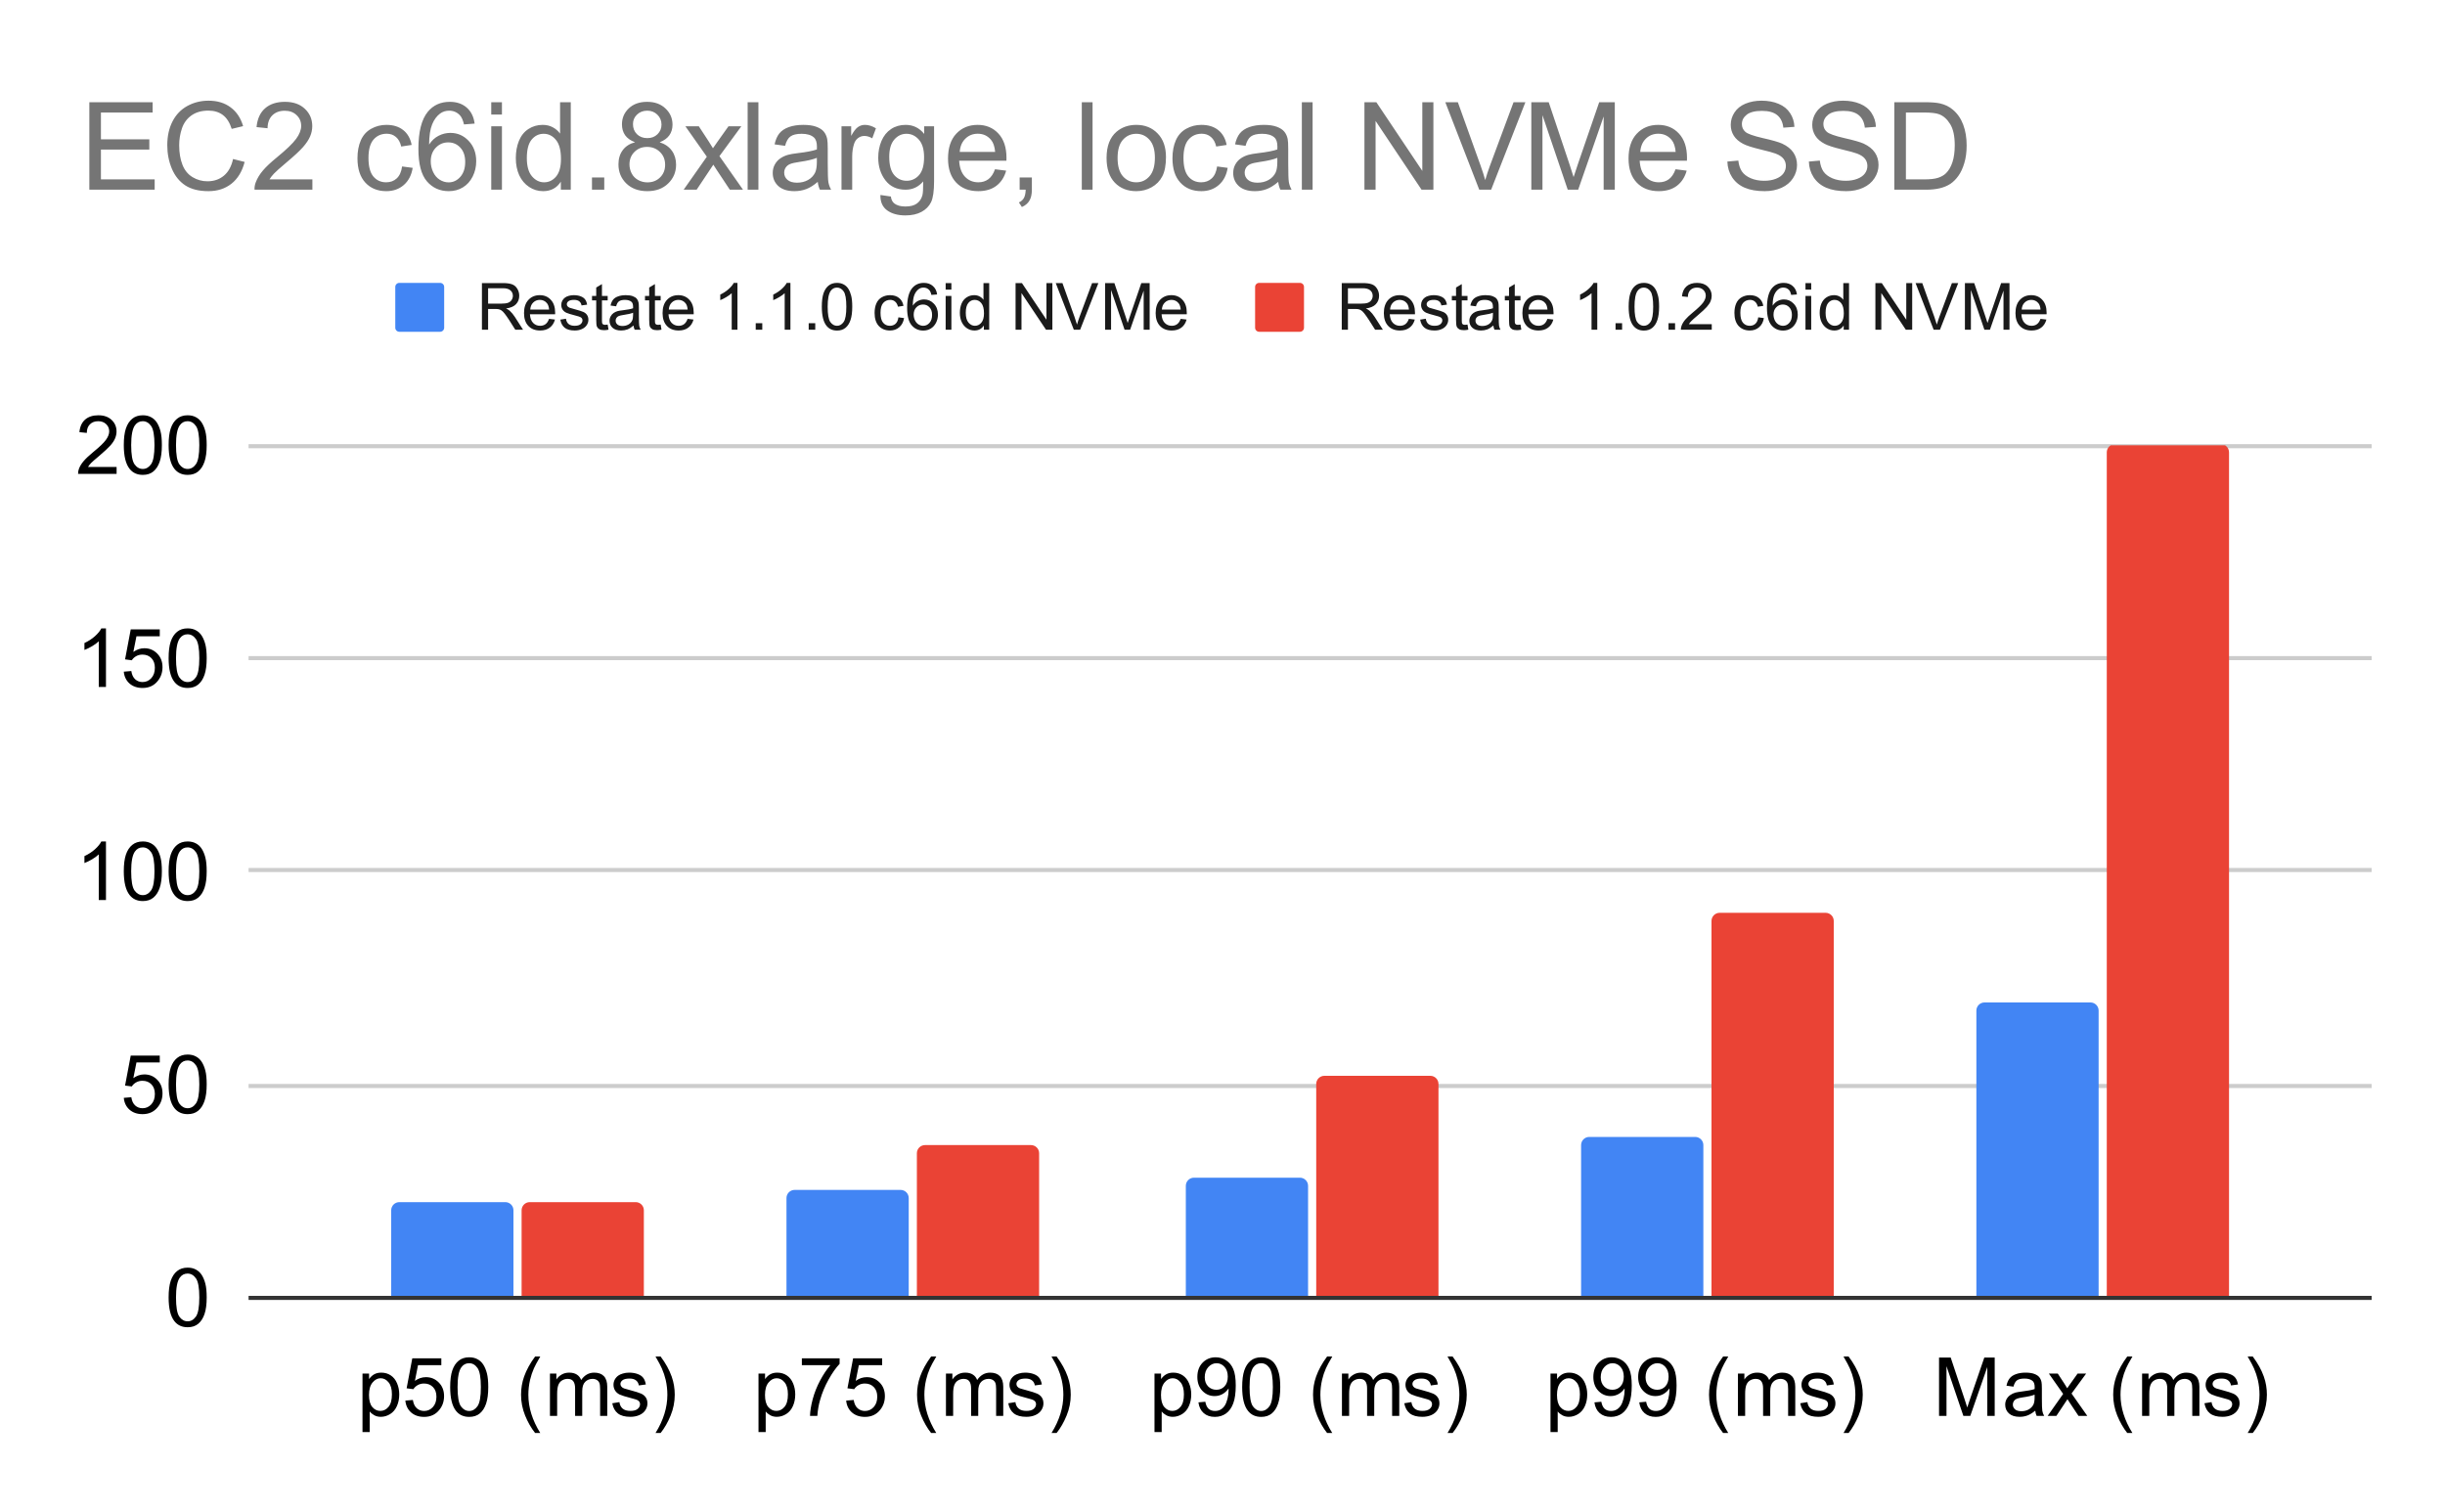 <svg version="1.1" viewBox="0.0 0.0 600.0 371.0" fill="none" stroke="none" stroke-linecap="square" stroke-miterlimit="10" width="600" height="371" xmlns:xlink="http://www.w3.org/1999/xlink" xmlns="http://www.w3.org/2000/svg"><path fill="#ffffff" d="M0 0L600.0 0L600.0 371.0L0 371.0L0 0Z" fill-rule="nonzero"/><path stroke="#333333" stroke-width="1.0" stroke-linecap="butt" d="M61.5 318.5L581.5 318.5" fill-rule="nonzero"/><path stroke="#cccccc" stroke-width="1.0" stroke-linecap="butt" d="M61.5 266.5L581.5 266.5" fill-rule="nonzero"/><path stroke="#cccccc" stroke-width="1.0" stroke-linecap="butt" d="M61.5 213.5L581.5 213.5" fill-rule="nonzero"/><path stroke="#cccccc" stroke-width="1.0" stroke-linecap="butt" d="M61.5 161.5L581.5 161.5" fill-rule="nonzero"/><path stroke="#cccccc" stroke-width="1.0" stroke-linecap="butt" d="M61.5 109.5L581.5 109.5" fill-rule="nonzero"/><path stroke="#000000" stroke-width="1.0" stroke-linecap="butt" stroke-opacity="0.0" d="M61.5 301.5L581.5 301.5" fill-rule="nonzero"/><path stroke="#000000" stroke-width="1.0" stroke-linecap="butt" stroke-opacity="0.0" d="M61.5 283.5L581.5 283.5" fill-rule="nonzero"/><path stroke="#000000" stroke-width="1.0" stroke-linecap="butt" stroke-opacity="0.0" d="M61.5 248.5L581.5 248.5" fill-rule="nonzero"/><path stroke="#000000" stroke-width="1.0" stroke-linecap="butt" stroke-opacity="0.0" d="M61.5 231.5L581.5 231.5" fill-rule="nonzero"/><path stroke="#000000" stroke-width="1.0" stroke-linecap="butt" stroke-opacity="0.0" d="M61.5 196.5L581.5 196.5" fill-rule="nonzero"/><path stroke="#000000" stroke-width="1.0" stroke-linecap="butt" stroke-opacity="0.0" d="M61.5 179.5L581.5 179.5" fill-rule="nonzero"/><path stroke="#000000" stroke-width="1.0" stroke-linecap="butt" stroke-opacity="0.0" d="M61.5 144.5L581.5 144.5" fill-rule="nonzero"/><path stroke="#000000" stroke-width="1.0" stroke-linecap="butt" stroke-opacity="0.0" d="M61.5 126.5L581.5 126.5" fill-rule="nonzero"/><clipPath id="id_0"><path d="M61.55 109.283L581.45 109.283L581.45 318.45L61.55 318.45L61.55 109.283Z" clip-rule="nonzero"/></clipPath><path stroke="#000000" stroke-width="2.0" stroke-linecap="butt" stroke-opacity="0.0" clip-path="url(#id_0)" d="M126.0 318.0L96.0 318.0L96.0 297.0C96.0 295.895 96.895 295.0 98.0 295.0L124.0 295.0C125.105 295.0 126.0 295.895 126.0 297.0Z" fill-rule="nonzero"/><path fill="#4285f4" clip-path="url(#id_0)" d="M126.0 318.0L96.0 318.0L96.0 297.0C96.0 295.895 96.895 295.0 98.0 295.0L124.0 295.0C125.105 295.0 126.0 295.895 126.0 297.0Z" fill-rule="nonzero"/><path stroke="#000000" stroke-width="2.0" stroke-linecap="butt" stroke-opacity="0.0" clip-path="url(#id_0)" d="M223.0 318.0L193.0 318.0L193.0 294.0C193.0 292.895 193.895 292.0 195.0 292.0L221.0 292.0C222.105 292.0 223.0 292.895 223.0 294.0Z" fill-rule="nonzero"/><path fill="#4285f4" clip-path="url(#id_0)" d="M223.0 318.0L193.0 318.0L193.0 294.0C193.0 292.895 193.895 292.0 195.0 292.0L221.0 292.0C222.105 292.0 223.0 292.895 223.0 294.0Z" fill-rule="nonzero"/><path stroke="#000000" stroke-width="2.0" stroke-linecap="butt" stroke-opacity="0.0" clip-path="url(#id_0)" d="M321.0 318.0L291.0 318.0L291.0 291.0C291.0 289.895 291.895 289.0 293.0 289.0L319.0 289.0C320.105 289.0 321.0 289.895 321.0 291.0Z" fill-rule="nonzero"/><path fill="#4285f4" clip-path="url(#id_0)" d="M321.0 318.0L291.0 318.0L291.0 291.0C291.0 289.895 291.895 289.0 293.0 289.0L319.0 289.0C320.105 289.0 321.0 289.895 321.0 291.0Z" fill-rule="nonzero"/><path stroke="#000000" stroke-width="2.0" stroke-linecap="butt" stroke-opacity="0.0" clip-path="url(#id_0)" d="M418.0 318.0L388.0 318.0L388.0 281.0C388.0 279.895 388.895 279.0 390.0 279.0L416.0 279.0C417.105 279.0 418.0 279.895 418.0 281.0Z" fill-rule="nonzero"/><path fill="#4285f4" clip-path="url(#id_0)" d="M418.0 318.0L388.0 318.0L388.0 281.0C388.0 279.895 388.895 279.0 390.0 279.0L416.0 279.0C417.105 279.0 418.0 279.895 418.0 281.0Z" fill-rule="nonzero"/><path stroke="#000000" stroke-width="2.0" stroke-linecap="butt" stroke-opacity="0.0" clip-path="url(#id_0)" d="M515.0 318.0L485.0 318.0L485.0 248.0C485.0 246.895 485.895 246.0 487.0 246.0L513.0 246.0C514.105 246.0 515.0 246.895 515.0 248.0Z" fill-rule="nonzero"/><path fill="#4285f4" clip-path="url(#id_0)" d="M515.0 318.0L485.0 318.0L485.0 248.0C485.0 246.895 485.895 246.0 487.0 246.0L513.0 246.0C514.105 246.0 515.0 246.895 515.0 248.0Z" fill-rule="nonzero"/><path stroke="#000000" stroke-width="2.0" stroke-linecap="butt" stroke-opacity="0.0" clip-path="url(#id_0)" d="M158.0 318.0L128.0 318.0L128.0 297.0C128.0 295.895 128.895 295.0 130.0 295.0L156.0 295.0C157.105 295.0 158.0 295.895 158.0 297.0Z" fill-rule="nonzero"/><path fill="#ea4335" clip-path="url(#id_0)" d="M158.0 318.0L128.0 318.0L128.0 297.0C128.0 295.895 128.895 295.0 130.0 295.0L156.0 295.0C157.105 295.0 158.0 295.895 158.0 297.0Z" fill-rule="nonzero"/><path stroke="#000000" stroke-width="2.0" stroke-linecap="butt" stroke-opacity="0.0" clip-path="url(#id_0)" d="M255.0 318.0L225.0 318.0L225.0 283.0C225.0 281.895 225.895 281.0 227.0 281.0L253.0 281.0C254.105 281.0 255.0 281.895 255.0 283.0Z" fill-rule="nonzero"/><path fill="#ea4335" clip-path="url(#id_0)" d="M255.0 318.0L225.0 318.0L225.0 283.0C225.0 281.895 225.895 281.0 227.0 281.0L253.0 281.0C254.105 281.0 255.0 281.895 255.0 283.0Z" fill-rule="nonzero"/><path stroke="#000000" stroke-width="2.0" stroke-linecap="butt" stroke-opacity="0.0" clip-path="url(#id_0)" d="M353.0 318.0L323.0 318.0L323.0 266.0C323.0 264.895 323.895 264.0 325.0 264.0L351.0 264.0C352.105 264.0 353.0 264.895 353.0 266.0Z" fill-rule="nonzero"/><path fill="#ea4335" clip-path="url(#id_0)" d="M353.0 318.0L323.0 318.0L323.0 266.0C323.0 264.895 323.895 264.0 325.0 264.0L351.0 264.0C352.105 264.0 353.0 264.895 353.0 266.0Z" fill-rule="nonzero"/><path stroke="#000000" stroke-width="2.0" stroke-linecap="butt" stroke-opacity="0.0" clip-path="url(#id_0)" d="M450.0 318.0L420.0 318.0L420.0 226.0C420.0 224.895 420.895 224.0 422.0 224.0L448.0 224.0C449.105 224.0 450.0 224.895 450.0 226.0Z" fill-rule="nonzero"/><path fill="#ea4335" clip-path="url(#id_0)" d="M450.0 318.0L420.0 318.0L420.0 226.0C420.0 224.895 420.895 224.0 422.0 224.0L448.0 224.0C449.105 224.0 450.0 224.895 450.0 226.0Z" fill-rule="nonzero"/><path stroke="#000000" stroke-width="2.0" stroke-linecap="butt" stroke-opacity="0.0" clip-path="url(#id_0)" d="M547.0 318.0L517.0 318.0L517.0 111.0C517.0 109.895 517.895 109.0 519.0 109.0L545.0 109.0C546.105 109.0 547.0 109.895 547.0 111.0Z" fill-rule="nonzero"/><path fill="#ea4335" clip-path="url(#id_0)" d="M547.0 318.0L517.0 318.0L517.0 111.0C517.0 109.895 517.895 109.0 519.0 109.0L545.0 109.0C546.105 109.0 547.0 109.895 547.0 111.0Z" fill-rule="nonzero"/><path fill="#000000" d="M41.378 318.387Q41.378 315.856 41.894 314.309Q42.425 312.747 43.456 311.919Q44.487 311.075 46.05 311.075Q47.206 311.075 48.066 311.544Q48.941 311.997 49.503 312.872Q50.066 313.747 50.394 315.012Q50.722 316.262 50.722 318.387Q50.722 320.903 50.191 322.45Q49.675 323.997 48.644 324.856Q47.628 325.7 46.05 325.7Q43.972 325.7 42.8 324.216Q41.378 322.419 41.378 318.387ZM43.191 318.387Q43.191 321.919 44.003 323.091Q44.831 324.247 46.05 324.247Q47.253 324.247 48.081 323.075Q48.909 321.903 48.909 318.387Q48.909 314.856 48.081 313.7Q47.253 312.528 46.034 312.528Q44.816 312.528 44.097 313.559Q43.191 314.856 43.191 318.387Z" fill-rule="nonzero"/><path fill="#000000" d="M30.378 269.408L32.222 269.252Q32.425 270.596 33.175 271.283Q33.925 271.955 34.987 271.955Q36.253 271.955 37.128 271.002Q38.003 270.049 38.003 268.455Q38.003 266.955 37.159 266.096Q36.316 265.221 34.956 265.221Q34.097 265.221 33.409 265.611Q32.737 265.986 32.347 266.611L30.691 266.393L32.081 259.033L39.206 259.033L39.206 260.721L33.487 260.721L32.722 264.565Q34.003 263.658 35.425 263.658Q37.3 263.658 38.581 264.971Q39.878 266.268 39.878 268.299Q39.878 270.252 38.737 271.658Q37.362 273.408 34.987 273.408Q33.034 273.408 31.784 272.315Q30.55 271.221 30.378 269.408ZM41.378 266.096Q41.378 263.565 41.894 262.018Q42.425 260.455 43.456 259.627Q44.487 258.783 46.05 258.783Q47.206 258.783 48.066 259.252Q48.941 259.705 49.503 260.58Q50.066 261.455 50.394 262.721Q50.722 263.971 50.722 266.096Q50.722 268.611 50.191 270.158Q49.675 271.705 48.644 272.565Q47.628 273.408 46.05 273.408Q43.972 273.408 42.8 271.924Q41.378 270.127 41.378 266.096ZM43.191 266.096Q43.191 269.627 44.003 270.799Q44.831 271.955 46.05 271.955Q47.253 271.955 48.081 270.783Q48.909 269.611 48.909 266.096Q48.909 262.565 48.081 261.408Q47.253 260.236 46.034 260.236Q44.816 260.236 44.097 261.268Q43.191 262.565 43.191 266.096Z" fill-rule="nonzero"/><path fill="#000000" d="M26.003 220.867L24.238 220.867L24.238 209.664Q23.613 210.273 22.581 210.882Q21.55 211.476 20.722 211.789L20.722 210.085Q22.206 209.398 23.3 208.414Q24.409 207.414 24.863 206.492L26.003 206.492L26.003 220.867ZM30.378 213.804Q30.378 211.273 30.894 209.726Q31.425 208.164 32.456 207.335Q33.487 206.492 35.05 206.492Q36.206 206.492 37.066 206.96Q37.941 207.414 38.503 208.289Q39.066 209.164 39.394 210.429Q39.722 211.679 39.722 213.804Q39.722 216.32 39.191 217.867Q38.675 219.414 37.644 220.273Q36.628 221.117 35.05 221.117Q32.972 221.117 31.8 219.632Q30.378 217.835 30.378 213.804ZM32.191 213.804Q32.191 217.335 33.003 218.507Q33.831 219.664 35.05 219.664Q36.253 219.664 37.081 218.492Q37.909 217.32 37.909 213.804Q37.909 210.273 37.081 209.117Q36.253 207.945 35.034 207.945Q33.816 207.945 33.097 208.976Q32.191 210.273 32.191 213.804ZM41.378 213.804Q41.378 211.273 41.894 209.726Q42.425 208.164 43.456 207.335Q44.487 206.492 46.05 206.492Q47.206 206.492 48.066 206.96Q48.941 207.414 49.503 208.289Q50.066 209.164 50.394 210.429Q50.722 211.679 50.722 213.804Q50.722 216.32 50.191 217.867Q49.675 219.414 48.644 220.273Q47.628 221.117 46.05 221.117Q43.972 221.117 42.8 219.632Q41.378 217.835 41.378 213.804ZM43.191 213.804Q43.191 217.335 44.003 218.507Q44.831 219.664 46.05 219.664Q47.253 219.664 48.081 218.492Q48.909 217.32 48.909 213.804Q48.909 210.273 48.081 209.117Q47.253 207.945 46.034 207.945Q44.816 207.945 44.097 208.976Q43.191 210.273 43.191 213.804Z" fill-rule="nonzero"/><path fill="#000000" d="M26.003 168.575L24.238 168.575L24.238 157.372Q23.613 157.981 22.581 158.591Q21.55 159.184 20.722 159.497L20.722 157.794Q22.206 157.106 23.3 156.122Q24.409 155.122 24.863 154.2L26.003 154.2L26.003 168.575ZM30.378 164.825L32.222 164.669Q32.425 166.012 33.175 166.7Q33.925 167.372 34.987 167.372Q36.253 167.372 37.128 166.419Q38.003 165.466 38.003 163.872Q38.003 162.372 37.159 161.512Q36.316 160.637 34.956 160.637Q34.097 160.637 33.409 161.028Q32.737 161.403 32.347 162.028L30.691 161.809L32.081 154.45L39.206 154.45L39.206 156.137L33.487 156.137L32.722 159.981Q34.003 159.075 35.425 159.075Q37.3 159.075 38.581 160.387Q39.878 161.684 39.878 163.716Q39.878 165.669 38.737 167.075Q37.362 168.825 34.987 168.825Q33.034 168.825 31.784 167.731Q30.55 166.637 30.378 164.825ZM41.378 161.512Q41.378 158.981 41.894 157.434Q42.425 155.872 43.456 155.044Q44.487 154.2 46.05 154.2Q47.206 154.2 48.066 154.669Q48.941 155.122 49.503 155.997Q50.066 156.872 50.394 158.137Q50.722 159.387 50.722 161.512Q50.722 164.028 50.191 165.575Q49.675 167.122 48.644 167.981Q47.628 168.825 46.05 168.825Q43.972 168.825 42.8 167.341Q41.378 165.544 41.378 161.512ZM43.191 161.512Q43.191 165.044 44.003 166.216Q44.831 167.372 46.05 167.372Q47.253 167.372 48.081 166.2Q48.909 165.028 48.909 161.512Q48.909 157.981 48.081 156.825Q47.253 155.653 46.034 155.653Q44.816 155.653 44.097 156.684Q43.191 157.981 43.191 161.512Z" fill-rule="nonzero"/><path fill="#000000" d="M28.613 114.596L28.613 116.283L19.159 116.283Q19.144 115.643 19.363 115.065Q19.722 114.096 20.519 113.158Q21.316 112.221 22.816 110.986Q25.159 109.08 25.972 107.971Q26.8 106.846 26.8 105.846Q26.8 104.799 26.05 104.08Q25.3 103.361 24.097 103.361Q22.831 103.361 22.066 104.127Q21.3 104.893 21.3 106.236L19.488 106.049Q19.675 104.033 20.878 102.971Q22.097 101.908 24.144 101.908Q26.191 101.908 27.394 103.049Q28.597 104.19 28.597 105.877Q28.597 106.736 28.238 107.58Q27.894 108.408 27.081 109.33Q26.269 110.236 24.378 111.846Q22.784 113.174 22.331 113.643Q21.894 114.111 21.597 114.596L28.613 114.596ZM30.378 109.221Q30.378 106.69 30.894 105.143Q31.425 103.58 32.456 102.752Q33.487 101.908 35.05 101.908Q36.206 101.908 37.066 102.377Q37.941 102.83 38.503 103.705Q39.066 104.58 39.394 105.846Q39.722 107.096 39.722 109.221Q39.722 111.736 39.191 113.283Q38.675 114.83 37.644 115.69Q36.628 116.533 35.05 116.533Q32.972 116.533 31.8 115.049Q30.378 113.252 30.378 109.221ZM32.191 109.221Q32.191 112.752 33.003 113.924Q33.831 115.08 35.05 115.08Q36.253 115.08 37.081 113.908Q37.909 112.736 37.909 109.221Q37.909 105.69 37.081 104.533Q36.253 103.361 35.034 103.361Q33.816 103.361 33.097 104.393Q32.191 105.69 32.191 109.221ZM41.378 109.221Q41.378 106.69 41.894 105.143Q42.425 103.58 43.456 102.752Q44.487 101.908 46.05 101.908Q47.206 101.908 48.066 102.377Q48.941 102.83 49.503 103.705Q50.066 104.58 50.394 105.846Q50.722 107.096 50.722 109.221Q50.722 111.736 50.191 113.283Q49.675 114.83 48.644 115.69Q47.628 116.533 46.05 116.533Q43.972 116.533 42.8 115.049Q41.378 113.252 41.378 109.221ZM43.191 109.221Q43.191 112.752 44.003 113.924Q44.831 115.08 46.05 115.08Q47.253 115.08 48.081 113.908Q48.909 112.736 48.909 109.221Q48.909 105.69 48.081 104.533Q47.253 103.361 46.034 103.361Q44.816 103.361 44.097 104.393Q43.191 105.69 43.191 109.221Z" fill-rule="nonzero"/><path fill="#000000" d="M88.957 351.419L88.957 337.075L90.567 337.075L90.567 338.419Q91.129 337.637 91.832 337.247Q92.551 336.841 93.567 336.841Q94.895 336.841 95.91 337.528Q96.926 338.216 97.442 339.466Q97.973 340.7 97.973 342.184Q97.973 343.778 97.395 345.059Q96.832 346.325 95.739 347.012Q94.645 347.684 93.442 347.684Q92.567 347.684 91.864 347.309Q91.176 346.934 90.723 346.372L90.723 351.419L88.957 351.419ZM90.551 342.325Q90.551 344.325 91.364 345.278Q92.176 346.231 93.332 346.231Q94.504 346.231 95.332 345.247Q96.176 344.262 96.176 342.169Q96.176 340.2 95.348 339.216Q94.535 338.216 93.41 338.216Q92.285 338.216 91.41 339.278Q90.551 340.325 90.551 342.325ZM99.473 343.7L101.317 343.544Q101.52 344.887 102.27 345.575Q103.02 346.247 104.082 346.247Q105.348 346.247 106.223 345.294Q107.098 344.341 107.098 342.747Q107.098 341.247 106.254 340.387Q105.41 339.512 104.051 339.512Q103.192 339.512 102.504 339.903Q101.832 340.278 101.442 340.903L99.785 340.684L101.176 333.325L108.301 333.325L108.301 335.012L102.582 335.012L101.817 338.856Q103.098 337.95 104.52 337.95Q106.395 337.95 107.676 339.262Q108.973 340.559 108.973 342.591Q108.973 344.544 107.832 345.95Q106.457 347.7 104.082 347.7Q102.129 347.7 100.879 346.606Q99.645 345.512 99.473 343.7ZM110.473 340.387Q110.473 337.856 110.989 336.309Q111.52 334.747 112.551 333.919Q113.582 333.075 115.145 333.075Q116.301 333.075 117.16 333.544Q118.035 333.997 118.598 334.872Q119.16 335.747 119.489 337.012Q119.817 338.262 119.817 340.387Q119.817 342.903 119.285 344.45Q118.77 345.997 117.739 346.856Q116.723 347.7 115.145 347.7Q113.067 347.7 111.895 346.216Q110.473 344.419 110.473 340.387ZM112.285 340.387Q112.285 343.919 113.098 345.091Q113.926 346.247 115.145 346.247Q116.348 346.247 117.176 345.075Q118.004 343.903 118.004 340.387Q118.004 336.856 117.176 335.7Q116.348 334.528 115.129 334.528Q113.91 334.528 113.192 335.559Q112.285 336.856 112.285 340.387ZM131.317 351.653Q129.864 349.825 128.864 347.372Q127.864 344.903 127.864 342.262Q127.864 339.934 128.614 337.809Q129.489 335.341 131.317 332.887L132.582 332.887Q131.395 334.919 131.02 335.794Q130.426 337.137 130.082 338.606Q129.66 340.434 129.66 342.278Q129.66 346.966 132.582 351.653L131.317 351.653ZM134.957 347.45L134.957 337.075L136.535 337.075L136.535 338.528Q137.02 337.778 137.832 337.309Q138.645 336.841 139.676 336.841Q140.832 336.841 141.567 337.325Q142.301 337.794 142.614 338.653Q143.848 336.841 145.817 336.841Q147.364 336.841 148.192 337.7Q149.02 338.559 149.02 340.325L149.02 347.45L147.27 347.45L147.27 340.919Q147.27 339.856 147.098 339.403Q146.926 338.934 146.473 338.653Q146.035 338.372 145.426 338.372Q144.332 338.372 143.598 339.106Q142.879 339.825 142.879 341.419L142.879 347.45L141.129 347.45L141.129 340.716Q141.129 339.544 140.692 338.966Q140.27 338.372 139.285 338.372Q138.551 338.372 137.91 338.762Q137.285 339.153 137.004 339.903Q136.723 340.653 136.723 342.075L136.723 347.45L134.957 347.45ZM150.254 344.356L152.004 344.075Q152.145 345.122 152.817 345.684Q153.489 346.231 154.692 346.231Q155.895 346.231 156.473 345.747Q157.067 345.247 157.067 344.591Q157.067 343.997 156.551 343.653Q156.192 343.419 154.754 343.059Q152.817 342.559 152.067 342.216Q151.332 341.856 150.942 341.231Q150.551 340.591 150.551 339.825Q150.551 339.137 150.864 338.544Q151.192 337.95 151.739 337.559Q152.145 337.262 152.848 337.059Q153.567 336.841 154.379 336.841Q155.598 336.841 156.52 337.2Q157.442 337.544 157.879 338.153Q158.317 338.747 158.489 339.747L156.77 339.981Q156.645 339.184 156.082 338.747Q155.52 338.294 154.504 338.294Q153.285 338.294 152.77 338.7Q152.254 339.091 152.254 339.622Q152.254 339.966 152.473 340.247Q152.676 340.528 153.145 340.716Q153.41 340.809 154.692 341.153Q156.567 341.653 157.301 341.981Q158.035 342.294 158.457 342.903Q158.879 343.497 158.879 344.403Q158.879 345.278 158.364 346.059Q157.848 346.841 156.879 347.262Q155.91 347.684 154.692 347.684Q152.676 347.684 151.614 346.841Q150.551 345.997 150.254 344.356ZM162.114 351.653L160.864 351.653Q163.77 346.966 163.77 342.278Q163.77 340.434 163.364 338.637Q163.02 337.169 162.426 335.825Q162.051 334.934 160.864 332.887L162.114 332.887Q163.957 335.341 164.832 337.809Q165.582 339.934 165.582 342.262Q165.582 344.903 164.567 347.372Q163.567 349.825 162.114 351.653Z" fill-rule="nonzero"/><path fill="#000000" d="M186.135 351.419L186.135 337.075L187.744 337.075L187.744 338.419Q188.307 337.637 189.01 337.247Q189.729 336.841 190.744 336.841Q192.072 336.841 193.088 337.528Q194.104 338.216 194.619 339.466Q195.151 340.7 195.151 342.184Q195.151 343.778 194.572 345.059Q194.01 346.325 192.916 347.012Q191.822 347.684 190.619 347.684Q189.744 347.684 189.041 347.309Q188.354 346.934 187.901 346.372L187.901 351.419L186.135 351.419ZM187.729 342.325Q187.729 344.325 188.541 345.278Q189.354 346.231 190.51 346.231Q191.682 346.231 192.51 345.247Q193.354 344.262 193.354 342.169Q193.354 340.2 192.526 339.216Q191.713 338.216 190.588 338.216Q189.463 338.216 188.588 339.278Q187.729 340.325 187.729 342.325ZM196.776 335.012L196.776 333.325L206.041 333.325L206.041 334.684Q204.666 336.137 203.322 338.559Q201.979 340.966 201.26 343.512Q200.729 345.309 200.572 347.45L198.776 347.45Q198.807 345.762 199.432 343.372Q200.072 340.981 201.26 338.762Q202.447 336.528 203.776 335.012L196.776 335.012ZM207.651 343.7L209.494 343.544Q209.697 344.887 210.447 345.575Q211.197 346.247 212.26 346.247Q213.526 346.247 214.401 345.294Q215.276 344.341 215.276 342.747Q215.276 341.247 214.432 340.387Q213.588 339.512 212.229 339.512Q211.369 339.512 210.682 339.903Q210.01 340.278 209.619 340.903L207.963 340.684L209.354 333.325L216.479 333.325L216.479 335.012L210.76 335.012L209.994 338.856Q211.276 337.95 212.697 337.95Q214.572 337.95 215.854 339.262Q217.151 340.559 217.151 342.591Q217.151 344.544 216.01 345.95Q214.635 347.7 212.26 347.7Q210.307 347.7 209.057 346.606Q207.822 345.512 207.651 343.7ZM228.494 351.653Q227.041 349.825 226.041 347.372Q225.041 344.903 225.041 342.262Q225.041 339.934 225.791 337.809Q226.666 335.341 228.494 332.887L229.76 332.887Q228.572 334.919 228.197 335.794Q227.604 337.137 227.26 338.606Q226.838 340.434 226.838 342.278Q226.838 346.966 229.76 351.653L228.494 351.653ZM232.135 347.45L232.135 337.075L233.713 337.075L233.713 338.528Q234.197 337.778 235.01 337.309Q235.822 336.841 236.854 336.841Q238.01 336.841 238.744 337.325Q239.479 337.794 239.791 338.653Q241.026 336.841 242.994 336.841Q244.541 336.841 245.369 337.7Q246.197 338.559 246.197 340.325L246.197 347.45L244.447 347.45L244.447 340.919Q244.447 339.856 244.276 339.403Q244.104 338.934 243.651 338.653Q243.213 338.372 242.604 338.372Q241.51 338.372 240.776 339.106Q240.057 339.825 240.057 341.419L240.057 347.45L238.307 347.45L238.307 340.716Q238.307 339.544 237.869 338.966Q237.447 338.372 236.463 338.372Q235.729 338.372 235.088 338.762Q234.463 339.153 234.182 339.903Q233.901 340.653 233.901 342.075L233.901 347.45L232.135 347.45ZM247.432 344.356L249.182 344.075Q249.322 345.122 249.994 345.684Q250.666 346.231 251.869 346.231Q253.072 346.231 253.651 345.747Q254.244 345.247 254.244 344.591Q254.244 343.997 253.729 343.653Q253.369 343.419 251.932 343.059Q249.994 342.559 249.244 342.216Q248.51 341.856 248.119 341.231Q247.729 340.591 247.729 339.825Q247.729 339.137 248.041 338.544Q248.369 337.95 248.916 337.559Q249.322 337.262 250.026 337.059Q250.744 336.841 251.557 336.841Q252.776 336.841 253.697 337.2Q254.619 337.544 255.057 338.153Q255.494 338.747 255.666 339.747L253.947 339.981Q253.822 339.184 253.26 338.747Q252.697 338.294 251.682 338.294Q250.463 338.294 249.947 338.7Q249.432 339.091 249.432 339.622Q249.432 339.966 249.651 340.247Q249.854 340.528 250.322 340.716Q250.588 340.809 251.869 341.153Q253.744 341.653 254.479 341.981Q255.213 342.294 255.635 342.903Q256.057 343.497 256.057 344.403Q256.057 345.278 255.541 346.059Q255.026 346.841 254.057 347.262Q253.088 347.684 251.869 347.684Q249.854 347.684 248.791 346.841Q247.729 345.997 247.432 344.356ZM259.291 351.653L258.041 351.653Q260.947 346.966 260.947 342.278Q260.947 340.434 260.541 338.637Q260.197 337.169 259.604 335.825Q259.229 334.934 258.041 332.887L259.291 332.887Q261.135 335.341 262.01 337.809Q262.76 339.934 262.76 342.262Q262.76 344.903 261.744 347.372Q260.744 349.825 259.291 351.653Z" fill-rule="nonzero"/><path fill="#000000" d="M283.312 351.419L283.312 337.075L284.922 337.075L284.922 338.419Q285.484 337.637 286.188 337.247Q286.906 336.841 287.922 336.841Q289.25 336.841 290.266 337.528Q291.281 338.216 291.797 339.466Q292.328 340.7 292.328 342.184Q292.328 343.778 291.75 345.059Q291.188 346.325 290.094 347.012Q289.0 347.684 287.797 347.684Q286.922 347.684 286.219 347.309Q285.531 346.934 285.078 346.372L285.078 351.419L283.312 351.419ZM284.906 342.325Q284.906 344.325 285.719 345.278Q286.531 346.231 287.688 346.231Q288.859 346.231 289.688 345.247Q290.531 344.262 290.531 342.169Q290.531 340.2 289.703 339.216Q288.891 338.216 287.766 338.216Q286.641 338.216 285.766 339.278Q284.906 340.325 284.906 342.325ZM294.094 344.137L295.781 343.981Q296.0 345.169 296.594 345.716Q297.203 346.247 298.156 346.247Q298.969 346.247 299.578 345.887Q300.188 345.512 300.578 344.887Q300.969 344.262 301.234 343.216Q301.5 342.153 301.5 341.059Q301.5 340.95 301.484 340.716Q300.953 341.544 300.047 342.075Q299.141 342.591 298.062 342.591Q296.297 342.591 295.062 341.309Q293.828 340.012 293.828 337.903Q293.828 335.731 295.109 334.403Q296.406 333.075 298.328 333.075Q299.734 333.075 300.891 333.825Q302.047 334.575 302.641 335.966Q303.25 337.356 303.25 339.997Q303.25 342.747 302.641 344.372Q302.047 345.997 300.875 346.856Q299.703 347.7 298.125 347.7Q296.438 347.7 295.375 346.762Q294.312 345.825 294.094 344.137ZM301.297 337.825Q301.297 336.309 300.484 335.419Q299.688 334.528 298.547 334.528Q297.375 334.528 296.5 335.497Q295.641 336.45 295.641 337.966Q295.641 339.341 296.453 340.2Q297.281 341.044 298.5 341.044Q299.719 341.044 300.5 340.2Q301.297 339.341 301.297 337.825ZM304.828 340.387Q304.828 337.856 305.344 336.309Q305.875 334.747 306.906 333.919Q307.938 333.075 309.5 333.075Q310.656 333.075 311.516 333.544Q312.391 333.997 312.953 334.872Q313.516 335.747 313.844 337.012Q314.172 338.262 314.172 340.387Q314.172 342.903 313.641 344.45Q313.125 345.997 312.094 346.856Q311.078 347.7 309.5 347.7Q307.422 347.7 306.25 346.216Q304.828 344.419 304.828 340.387ZM306.641 340.387Q306.641 343.919 307.453 345.091Q308.281 346.247 309.5 346.247Q310.703 346.247 311.531 345.075Q312.359 343.903 312.359 340.387Q312.359 336.856 311.531 335.7Q310.703 334.528 309.484 334.528Q308.266 334.528 307.547 335.559Q306.641 336.856 306.641 340.387ZM325.672 351.653Q324.219 349.825 323.219 347.372Q322.219 344.903 322.219 342.262Q322.219 339.934 322.969 337.809Q323.844 335.341 325.672 332.887L326.938 332.887Q325.75 334.919 325.375 335.794Q324.781 337.137 324.438 338.606Q324.016 340.434 324.016 342.278Q324.016 346.966 326.938 351.653L325.672 351.653ZM329.312 347.45L329.312 337.075L330.891 337.075L330.891 338.528Q331.375 337.778 332.188 337.309Q333.0 336.841 334.031 336.841Q335.188 336.841 335.922 337.325Q336.656 337.794 336.969 338.653Q338.203 336.841 340.172 336.841Q341.719 336.841 342.547 337.7Q343.375 338.559 343.375 340.325L343.375 347.45L341.625 347.45L341.625 340.919Q341.625 339.856 341.453 339.403Q341.281 338.934 340.828 338.653Q340.391 338.372 339.781 338.372Q338.688 338.372 337.953 339.106Q337.234 339.825 337.234 341.419L337.234 347.45L335.484 347.45L335.484 340.716Q335.484 339.544 335.047 338.966Q334.625 338.372 333.641 338.372Q332.906 338.372 332.266 338.762Q331.641 339.153 331.359 339.903Q331.078 340.653 331.078 342.075L331.078 347.45L329.312 347.45ZM344.609 344.356L346.359 344.075Q346.5 345.122 347.172 345.684Q347.844 346.231 349.047 346.231Q350.25 346.231 350.828 345.747Q351.422 345.247 351.422 344.591Q351.422 343.997 350.906 343.653Q350.547 343.419 349.109 343.059Q347.172 342.559 346.422 342.216Q345.688 341.856 345.297 341.231Q344.906 340.591 344.906 339.825Q344.906 339.137 345.219 338.544Q345.547 337.95 346.094 337.559Q346.5 337.262 347.203 337.059Q347.922 336.841 348.734 336.841Q349.953 336.841 350.875 337.2Q351.797 337.544 352.234 338.153Q352.672 338.747 352.844 339.747L351.125 339.981Q351.0 339.184 350.438 338.747Q349.875 338.294 348.859 338.294Q347.641 338.294 347.125 338.7Q346.609 339.091 346.609 339.622Q346.609 339.966 346.828 340.247Q347.031 340.528 347.5 340.716Q347.766 340.809 349.047 341.153Q350.922 341.653 351.656 341.981Q352.391 342.294 352.812 342.903Q353.234 343.497 353.234 344.403Q353.234 345.278 352.719 346.059Q352.203 346.841 351.234 347.262Q350.266 347.684 349.047 347.684Q347.031 347.684 345.969 346.841Q344.906 345.997 344.609 344.356ZM356.469 351.653L355.219 351.653Q358.125 346.966 358.125 342.278Q358.125 340.434 357.719 338.637Q357.375 337.169 356.781 335.825Q356.406 334.934 355.219 332.887L356.469 332.887Q358.312 335.341 359.188 337.809Q359.938 339.934 359.938 342.262Q359.938 344.903 358.922 347.372Q357.922 349.825 356.469 351.653Z" fill-rule="nonzero"/><path fill="#000000" d="M380.49 351.419L380.49 337.075L382.099 337.075L382.099 338.419Q382.662 337.637 383.365 337.247Q384.084 336.841 385.099 336.841Q386.428 336.841 387.443 337.528Q388.459 338.216 388.974 339.466Q389.506 340.7 389.506 342.184Q389.506 343.778 388.928 345.059Q388.365 346.325 387.271 347.012Q386.178 347.684 384.974 347.684Q384.099 347.684 383.396 347.309Q382.709 346.934 382.256 346.372L382.256 351.419L380.49 351.419ZM382.084 342.325Q382.084 344.325 382.896 345.278Q383.709 346.231 384.865 346.231Q386.037 346.231 386.865 345.247Q387.709 344.262 387.709 342.169Q387.709 340.2 386.881 339.216Q386.068 338.216 384.943 338.216Q383.818 338.216 382.943 339.278Q382.084 340.325 382.084 342.325ZM391.271 344.137L392.959 343.981Q393.178 345.169 393.771 345.716Q394.381 346.247 395.334 346.247Q396.146 346.247 396.756 345.887Q397.365 345.512 397.756 344.887Q398.146 344.262 398.412 343.216Q398.678 342.153 398.678 341.059Q398.678 340.95 398.662 340.716Q398.131 341.544 397.224 342.075Q396.318 342.591 395.24 342.591Q393.474 342.591 392.24 341.309Q391.006 340.012 391.006 337.903Q391.006 335.731 392.287 334.403Q393.584 333.075 395.506 333.075Q396.912 333.075 398.068 333.825Q399.224 334.575 399.818 335.966Q400.428 337.356 400.428 339.997Q400.428 342.747 399.818 344.372Q399.224 345.997 398.053 346.856Q396.881 347.7 395.303 347.7Q393.615 347.7 392.553 346.762Q391.49 345.825 391.271 344.137ZM398.474 337.825Q398.474 336.309 397.662 335.419Q396.865 334.528 395.724 334.528Q394.553 334.528 393.678 335.497Q392.818 336.45 392.818 337.966Q392.818 339.341 393.631 340.2Q394.459 341.044 395.678 341.044Q396.896 341.044 397.678 340.2Q398.474 339.341 398.474 337.825ZM402.271 344.137L403.959 343.981Q404.178 345.169 404.771 345.716Q405.381 346.247 406.334 346.247Q407.146 346.247 407.756 345.887Q408.365 345.512 408.756 344.887Q409.146 344.262 409.412 343.216Q409.678 342.153 409.678 341.059Q409.678 340.95 409.662 340.716Q409.131 341.544 408.224 342.075Q407.318 342.591 406.24 342.591Q404.474 342.591 403.24 341.309Q402.006 340.012 402.006 337.903Q402.006 335.731 403.287 334.403Q404.584 333.075 406.506 333.075Q407.912 333.075 409.068 333.825Q410.224 334.575 410.818 335.966Q411.428 337.356 411.428 339.997Q411.428 342.747 410.818 344.372Q410.224 345.997 409.053 346.856Q407.881 347.7 406.303 347.7Q404.615 347.7 403.553 346.762Q402.49 345.825 402.271 344.137ZM409.474 337.825Q409.474 336.309 408.662 335.419Q407.865 334.528 406.724 334.528Q405.553 334.528 404.678 335.497Q403.818 336.45 403.818 337.966Q403.818 339.341 404.631 340.2Q405.459 341.044 406.678 341.044Q407.896 341.044 408.678 340.2Q409.474 339.341 409.474 337.825ZM422.849 351.653Q421.396 349.825 420.396 347.372Q419.396 344.903 419.396 342.262Q419.396 339.934 420.146 337.809Q421.021 335.341 422.849 332.887L424.115 332.887Q422.928 334.919 422.553 335.794Q421.959 337.137 421.615 338.606Q421.193 340.434 421.193 342.278Q421.193 346.966 424.115 351.653L422.849 351.653ZM426.49 347.45L426.49 337.075L428.068 337.075L428.068 338.528Q428.553 337.778 429.365 337.309Q430.178 336.841 431.209 336.841Q432.365 336.841 433.099 337.325Q433.834 337.794 434.146 338.653Q435.381 336.841 437.349 336.841Q438.896 336.841 439.724 337.7Q440.553 338.559 440.553 340.325L440.553 347.45L438.803 347.45L438.803 340.919Q438.803 339.856 438.631 339.403Q438.459 338.934 438.006 338.653Q437.568 338.372 436.959 338.372Q435.865 338.372 435.131 339.106Q434.412 339.825 434.412 341.419L434.412 347.45L432.662 347.45L432.662 340.716Q432.662 339.544 432.224 338.966Q431.803 338.372 430.818 338.372Q430.084 338.372 429.443 338.762Q428.818 339.153 428.537 339.903Q428.256 340.653 428.256 342.075L428.256 347.45L426.49 347.45ZM441.787 344.356L443.537 344.075Q443.678 345.122 444.349 345.684Q445.021 346.231 446.224 346.231Q447.428 346.231 448.006 345.747Q448.599 345.247 448.599 344.591Q448.599 343.997 448.084 343.653Q447.724 343.419 446.287 343.059Q444.349 342.559 443.599 342.216Q442.865 341.856 442.474 341.231Q442.084 340.591 442.084 339.825Q442.084 339.137 442.396 338.544Q442.724 337.95 443.271 337.559Q443.678 337.262 444.381 337.059Q445.099 336.841 445.912 336.841Q447.131 336.841 448.053 337.2Q448.974 337.544 449.412 338.153Q449.849 338.747 450.021 339.747L448.303 339.981Q448.178 339.184 447.615 338.747Q447.053 338.294 446.037 338.294Q444.818 338.294 444.303 338.7Q443.787 339.091 443.787 339.622Q443.787 339.966 444.006 340.247Q444.209 340.528 444.678 340.716Q444.943 340.809 446.224 341.153Q448.099 341.653 448.834 341.981Q449.568 342.294 449.99 342.903Q450.412 343.497 450.412 344.403Q450.412 345.278 449.896 346.059Q449.381 346.841 448.412 347.262Q447.443 347.684 446.224 347.684Q444.209 347.684 443.146 346.841Q442.084 345.997 441.787 344.356ZM453.646 351.653L452.396 351.653Q455.303 346.966 455.303 342.278Q455.303 340.434 454.896 338.637Q454.553 337.169 453.959 335.825Q453.584 334.934 452.396 332.887L453.646 332.887Q455.49 335.341 456.365 337.809Q457.115 339.934 457.115 342.262Q457.115 344.903 456.099 347.372Q455.099 349.825 453.646 351.653Z" fill-rule="nonzero"/><path fill="#000000" d="M475.839 347.45L475.839 333.137L478.699 333.137L482.074 343.262Q482.543 344.684 482.761 345.387Q483.011 344.606 483.527 343.091L486.949 333.137L489.496 333.137L489.496 347.45L487.683 347.45L487.683 335.466L483.511 347.45L481.808 347.45L477.668 335.262L477.668 347.45L475.839 347.45ZM499.449 346.169Q498.464 346.997 497.558 347.341Q496.652 347.684 495.621 347.684Q493.918 347.684 492.996 346.856Q492.074 346.012 492.074 344.716Q492.074 343.95 492.418 343.325Q492.777 342.7 493.339 342.325Q493.902 341.934 494.605 341.731Q495.121 341.606 496.168 341.466Q498.293 341.216 499.293 340.872Q499.308 340.512 499.308 340.403Q499.308 339.341 498.808 338.887Q498.136 338.294 496.808 338.294Q495.558 338.294 494.964 338.731Q494.386 339.169 494.105 340.278L492.386 340.044Q492.621 338.934 493.152 338.262Q493.683 337.575 494.699 337.216Q495.714 336.841 497.058 336.841Q498.386 336.841 499.214 337.153Q500.043 337.466 500.433 337.95Q500.824 338.419 500.98 339.137Q501.074 339.591 501.074 340.762L501.074 343.106Q501.074 345.559 501.183 346.216Q501.293 346.856 501.636 347.45L499.793 347.45Q499.527 346.903 499.449 346.169ZM499.293 342.247Q498.339 342.637 496.418 342.903Q495.339 343.059 494.886 343.262Q494.449 343.45 494.199 343.825Q493.949 344.2 493.949 344.669Q493.949 345.372 494.48 345.841Q495.011 346.309 496.043 346.309Q497.058 346.309 497.839 345.872Q498.636 345.419 499.011 344.653Q499.293 344.044 499.293 342.887L499.293 342.247ZM502.496 347.45L506.293 342.059L502.793 337.075L504.98 337.075L506.574 339.512Q507.027 340.2 507.293 340.669Q507.73 340.028 508.089 339.528L509.839 337.075L511.933 337.075L508.355 341.966L512.215 347.45L510.058 347.45L507.918 344.231L507.355 343.356L504.636 347.45L502.496 347.45ZM522.027 351.653Q520.574 349.825 519.574 347.372Q518.574 344.903 518.574 342.262Q518.574 339.934 519.324 337.809Q520.199 335.341 522.027 332.887L523.293 332.887Q522.105 334.919 521.73 335.794Q521.136 337.137 520.793 338.606Q520.371 340.434 520.371 342.278Q520.371 346.966 523.293 351.653L522.027 351.653ZM525.668 347.45L525.668 337.075L527.246 337.075L527.246 338.528Q527.73 337.778 528.543 337.309Q529.355 336.841 530.386 336.841Q531.543 336.841 532.277 337.325Q533.011 337.794 533.324 338.653Q534.558 336.841 536.527 336.841Q538.074 336.841 538.902 337.7Q539.73 338.559 539.73 340.325L539.73 347.45L537.98 347.45L537.98 340.919Q537.98 339.856 537.808 339.403Q537.636 338.934 537.183 338.653Q536.746 338.372 536.136 338.372Q535.043 338.372 534.308 339.106Q533.59 339.825 533.59 341.419L533.59 347.45L531.84 347.45L531.84 340.716Q531.84 339.544 531.402 338.966Q530.98 338.372 529.996 338.372Q529.261 338.372 528.621 338.762Q527.996 339.153 527.715 339.903Q527.433 340.653 527.433 342.075L527.433 347.45L525.668 347.45ZM540.965 344.356L542.715 344.075Q542.855 345.122 543.527 345.684Q544.199 346.231 545.402 346.231Q546.605 346.231 547.183 345.747Q547.777 345.247 547.777 344.591Q547.777 343.997 547.261 343.653Q546.902 343.419 545.465 343.059Q543.527 342.559 542.777 342.216Q542.043 341.856 541.652 341.231Q541.261 340.591 541.261 339.825Q541.261 339.137 541.574 338.544Q541.902 337.95 542.449 337.559Q542.855 337.262 543.558 337.059Q544.277 336.841 545.09 336.841Q546.308 336.841 547.23 337.2Q548.152 337.544 548.59 338.153Q549.027 338.747 549.199 339.747L547.48 339.981Q547.355 339.184 546.793 338.747Q546.23 338.294 545.215 338.294Q543.996 338.294 543.48 338.7Q542.965 339.091 542.965 339.622Q542.965 339.966 543.183 340.247Q543.386 340.528 543.855 340.716Q544.121 340.809 545.402 341.153Q547.277 341.653 548.011 341.981Q548.746 342.294 549.168 342.903Q549.59 343.497 549.59 344.403Q549.59 345.278 549.074 346.059Q548.558 346.841 547.59 347.262Q546.621 347.684 545.402 347.684Q543.386 347.684 542.324 346.841Q541.261 345.997 540.965 344.356ZM552.824 351.653L551.574 351.653Q554.48 346.966 554.48 342.278Q554.48 340.434 554.074 338.637Q553.73 337.169 553.136 335.825Q552.761 334.934 551.574 332.887L552.824 332.887Q554.668 335.341 555.543 337.809Q556.293 339.934 556.293 342.262Q556.293 344.903 555.277 347.372Q554.277 349.825 552.824 351.653Z" fill-rule="nonzero"/><path fill="#4285f4" d="M97.0 70.417C97.0 69.864 97.448 69.417 98.0 69.417L108.0 69.417C108.552 69.417 109.0 69.864 109.0 70.417L109.0 80.417C109.0 80.969 108.552 81.417 108.0 81.417L98.0 81.417C97.448 81.417 97.0 80.969 97.0 80.417Z" fill-rule="nonzero"/><path fill="#1a1a1a" d="M118.266 80.917L118.266 69.464L123.344 69.464Q124.875 69.464 125.672 69.776Q126.469 70.073 126.938 70.854Q127.422 71.635 127.422 72.589Q127.422 73.807 126.625 74.651Q125.844 75.479 124.188 75.698Q124.797 75.995 125.109 76.276Q125.766 76.885 126.359 77.792L128.359 80.917L126.453 80.917L124.938 78.526Q124.266 77.495 123.828 76.948Q123.406 76.401 123.062 76.182Q122.734 75.964 122.375 75.885Q122.125 75.823 121.531 75.823L119.781 75.823L119.781 80.917L118.266 80.917ZM119.781 74.51L123.031 74.51Q124.078 74.51 124.656 74.307Q125.25 74.089 125.547 73.62Q125.859 73.135 125.859 72.589Q125.859 71.776 125.266 71.26Q124.672 70.729 123.406 70.729L119.781 70.729L119.781 74.51ZM134.734 78.245L136.188 78.417Q135.844 79.698 134.906 80.401Q133.984 81.104 132.547 81.104Q130.719 81.104 129.656 79.979Q128.594 78.854 128.594 76.839Q128.594 74.745 129.672 73.589Q130.75 72.432 132.469 72.432Q134.125 72.432 135.172 73.573Q136.234 74.698 136.234 76.745Q136.234 76.87 136.234 77.12L130.047 77.12Q130.125 78.495 130.812 79.229Q131.516 79.948 132.547 79.948Q133.328 79.948 133.875 79.542Q134.422 79.135 134.734 78.245ZM130.125 75.964L134.75 75.964Q134.656 74.917 134.219 74.401Q133.547 73.589 132.484 73.589Q131.516 73.589 130.844 74.245Q130.188 74.885 130.125 75.964ZM137.5 78.432L138.891 78.214Q139.0 79.057 139.531 79.51Q140.078 79.948 141.031 79.948Q142.0 79.948 142.469 79.557Q142.938 79.151 142.938 78.62Q142.938 78.151 142.531 77.87Q142.234 77.682 141.094 77.401Q139.547 77.01 138.938 76.729Q138.344 76.432 138.031 75.932Q137.734 75.432 137.734 74.823Q137.734 74.26 137.984 73.792Q138.234 73.323 138.672 73.01Q139.0 72.76 139.562 72.604Q140.141 72.432 140.781 72.432Q141.766 72.432 142.5 72.714Q143.234 72.995 143.578 73.479Q143.938 73.948 144.078 74.76L142.703 74.948Q142.609 74.307 142.156 73.948Q141.703 73.589 140.891 73.589Q139.922 73.589 139.5 73.917Q139.094 74.229 139.094 74.651Q139.094 74.932 139.266 75.151Q139.438 75.37 139.797 75.526Q140.016 75.604 141.047 75.885Q142.531 76.276 143.125 76.542Q143.719 76.792 144.047 77.276Q144.391 77.76 144.391 78.479Q144.391 79.182 143.969 79.807Q143.562 80.417 142.781 80.76Q142.016 81.104 141.047 81.104Q139.422 81.104 138.578 80.432Q137.734 79.76 137.5 78.432ZM149.125 79.651L149.328 80.901Q148.734 81.026 148.266 81.026Q147.5 81.026 147.078 80.792Q146.656 80.542 146.484 80.151Q146.312 79.745 146.312 78.479L146.312 73.714L145.281 73.714L145.281 72.62L146.312 72.62L146.312 70.557L147.719 69.714L147.719 72.62L149.125 72.62L149.125 73.714L147.719 73.714L147.719 78.557Q147.719 79.167 147.781 79.339Q147.859 79.51 148.031 79.62Q148.203 79.714 148.516 79.714Q148.75 79.714 149.125 79.651ZM155.469 79.885Q154.688 80.557 153.969 80.839Q153.25 81.104 152.422 81.104Q151.047 81.104 150.312 80.432Q149.578 79.76 149.578 78.729Q149.578 78.12 149.859 77.62Q150.141 77.104 150.578 76.807Q151.031 76.495 151.594 76.339Q152.016 76.229 152.844 76.135Q154.547 75.932 155.359 75.651Q155.359 75.354 155.359 75.276Q155.359 74.417 154.969 74.073Q154.422 73.589 153.359 73.589Q152.375 73.589 151.891 73.948Q151.422 74.292 151.203 75.167L149.828 74.979Q150.016 74.104 150.438 73.557Q150.875 73.01 151.688 72.729Q152.5 72.432 153.562 72.432Q154.625 72.432 155.281 72.682Q155.953 72.932 156.266 73.307Q156.578 73.682 156.703 74.26Q156.781 74.62 156.781 75.557L156.781 77.432Q156.781 79.401 156.859 79.917Q156.953 80.432 157.219 80.917L155.75 80.917Q155.531 80.479 155.469 79.885ZM155.359 76.745Q154.594 77.057 153.062 77.276Q152.188 77.401 151.828 77.557Q151.469 77.714 151.266 78.026Q151.078 78.323 151.078 78.682Q151.078 79.245 151.5 79.62Q151.938 79.995 152.75 79.995Q153.562 79.995 154.188 79.651Q154.828 79.292 155.125 78.667Q155.359 78.198 155.359 77.26L155.359 76.745ZM162.125 79.651L162.328 80.901Q161.734 81.026 161.266 81.026Q160.5 81.026 160.078 80.792Q159.656 80.542 159.484 80.151Q159.312 79.745 159.312 78.479L159.312 73.714L158.281 73.714L158.281 72.62L159.312 72.62L159.312 70.557L160.719 69.714L160.719 72.62L162.125 72.62L162.125 73.714L160.719 73.714L160.719 78.557Q160.719 79.167 160.781 79.339Q160.859 79.51 161.031 79.62Q161.203 79.714 161.516 79.714Q161.75 79.714 162.125 79.651ZM168.734 78.245L170.188 78.417Q169.844 79.698 168.906 80.401Q167.984 81.104 166.547 81.104Q164.719 81.104 163.656 79.979Q162.594 78.854 162.594 76.839Q162.594 74.745 163.672 73.589Q164.75 72.432 166.469 72.432Q168.125 72.432 169.172 73.573Q170.234 74.698 170.234 76.745Q170.234 76.87 170.234 77.12L164.047 77.12Q164.125 78.495 164.812 79.229Q165.516 79.948 166.547 79.948Q167.328 79.948 167.875 79.542Q168.422 79.135 168.734 78.245ZM164.125 75.964L168.75 75.964Q168.656 74.917 168.219 74.401Q167.547 73.589 166.484 73.589Q165.516 73.589 164.844 74.245Q164.188 74.885 164.125 75.964ZM180.969 80.917L179.562 80.917L179.562 71.948Q179.047 72.432 178.219 72.917Q177.406 73.401 176.75 73.651L176.75 72.292Q177.922 71.729 178.797 70.948Q179.688 70.151 180.062 69.417L180.969 69.417L180.969 80.917ZM185.453 80.917L185.453 79.307L187.062 79.307L187.062 80.917L185.453 80.917ZM193.969 80.917L192.562 80.917L192.562 71.948Q192.047 72.432 191.219 72.917Q190.406 73.401 189.75 73.651L189.75 72.292Q190.922 71.729 191.797 70.948Q192.688 70.151 193.062 69.417L193.969 69.417L193.969 80.917ZM198.453 80.917L198.453 79.307L200.062 79.307L200.062 80.917L198.453 80.917ZM201.672 75.26Q201.672 73.229 202.078 71.995Q202.5 70.76 203.328 70.089Q204.156 69.417 205.406 69.417Q206.328 69.417 207.016 69.792Q207.719 70.151 208.172 70.854Q208.625 71.557 208.875 72.557Q209.141 73.557 209.141 75.26Q209.141 77.276 208.719 78.526Q208.312 79.76 207.484 80.448Q206.656 81.12 205.406 81.12Q203.75 81.12 202.797 79.917Q201.672 78.495 201.672 75.26ZM203.109 75.26Q203.109 78.089 203.766 79.026Q204.438 79.948 205.406 79.948Q206.375 79.948 207.031 79.01Q207.688 78.073 207.688 75.26Q207.688 72.432 207.031 71.51Q206.375 70.573 205.391 70.573Q204.422 70.573 203.844 71.401Q203.109 72.448 203.109 75.26ZM220.469 77.87L221.859 78.057Q221.625 79.479 220.688 80.292Q219.766 81.104 218.406 81.104Q216.703 81.104 215.656 79.995Q214.625 78.87 214.625 76.792Q214.625 75.448 215.062 74.448Q215.516 73.432 216.422 72.932Q217.344 72.432 218.406 72.432Q219.766 72.432 220.625 73.12Q221.484 73.792 221.719 75.057L220.359 75.26Q220.156 74.432 219.656 74.01Q219.172 73.589 218.469 73.589Q217.406 73.589 216.734 74.354Q216.078 75.104 216.078 76.76Q216.078 78.432 216.719 79.198Q217.359 79.948 218.391 79.948Q219.219 79.948 219.766 79.448Q220.328 78.932 220.469 77.87ZM229.969 72.26L228.562 72.37Q228.375 71.542 228.031 71.167Q227.469 70.573 226.625 70.573Q225.953 70.573 225.453 70.948Q224.781 71.432 224.391 72.37Q224.016 73.292 224.0 75.01Q224.516 74.229 225.25 73.854Q225.984 73.479 226.781 73.479Q228.188 73.479 229.172 74.526Q230.172 75.557 230.172 77.198Q230.172 78.276 229.703 79.198Q229.234 80.12 228.422 80.62Q227.609 81.12 226.578 81.12Q224.828 81.12 223.719 79.823Q222.609 78.526 222.609 75.557Q222.609 72.229 223.828 70.729Q224.906 69.417 226.719 69.417Q228.062 69.417 228.922 70.182Q229.797 70.932 229.969 72.26ZM224.219 77.198Q224.219 77.932 224.531 78.604Q224.844 79.26 225.391 79.604Q225.953 79.948 226.562 79.948Q227.453 79.948 228.094 79.229Q228.734 78.51 228.734 77.276Q228.734 76.089 228.094 75.417Q227.469 74.729 226.5 74.729Q225.547 74.729 224.875 75.417Q224.219 76.089 224.219 77.198ZM232.062 71.073L232.062 69.464L233.469 69.464L233.469 71.073L232.062 71.073ZM232.062 80.917L232.062 72.62L233.469 72.62L233.469 80.917L232.062 80.917ZM241.438 80.917L241.438 79.87Q240.656 81.104 239.125 81.104Q238.125 81.104 237.297 80.557Q236.469 80.01 236.0 79.026Q235.547 78.042 235.547 76.776Q235.547 75.526 235.953 74.526Q236.375 73.51 237.203 72.979Q238.031 72.432 239.062 72.432Q239.812 72.432 240.391 72.745Q240.984 73.057 241.344 73.573L241.344 69.464L242.75 69.464L242.75 80.917L241.438 80.917ZM237.0 76.776Q237.0 78.37 237.672 79.167Q238.344 79.948 239.25 79.948Q240.172 79.948 240.812 79.198Q241.469 78.432 241.469 76.885Q241.469 75.182 240.812 74.385Q240.156 73.589 239.188 73.589Q238.25 73.589 237.625 74.354Q237.0 75.12 237.0 76.776ZM249.219 80.917L249.219 69.464L250.781 69.464L256.797 78.448L256.797 69.464L258.25 69.464L258.25 80.917L256.688 80.917L250.672 71.917L250.672 80.917L249.219 80.917ZM263.516 80.917L259.078 69.464L260.719 69.464L263.688 77.776Q264.047 78.776 264.297 79.651Q264.562 78.714 264.906 77.776L268.0 69.464L269.547 69.464L265.062 80.917L263.516 80.917ZM271.188 80.917L271.188 69.464L273.469 69.464L276.188 77.573Q276.562 78.698 276.734 79.26Q276.922 78.635 277.344 77.432L280.078 69.464L282.125 69.464L282.125 80.917L280.656 80.917L280.656 71.323L277.328 80.917L275.969 80.917L272.656 71.167L272.656 80.917L271.188 80.917ZM289.734 78.245L291.188 78.417Q290.844 79.698 289.906 80.401Q288.984 81.104 287.547 81.104Q285.719 81.104 284.656 79.979Q283.594 78.854 283.594 76.839Q283.594 74.745 284.672 73.589Q285.75 72.432 287.469 72.432Q289.125 72.432 290.172 73.573Q291.234 74.698 291.234 76.745Q291.234 76.87 291.234 77.12L285.047 77.12Q285.125 78.495 285.812 79.229Q286.516 79.948 287.547 79.948Q288.328 79.948 288.875 79.542Q289.422 79.135 289.734 78.245ZM285.125 75.964L289.75 75.964Q289.656 74.917 289.219 74.401Q288.547 73.589 287.484 73.589Q286.516 73.589 285.844 74.245Q285.188 74.885 285.125 75.964Z" fill-rule="nonzero"/><path fill="#ea4335" d="M308.0 70.417C308.0 69.864 308.448 69.417 309.0 69.417L319.0 69.417C319.552 69.417 320.0 69.864 320.0 70.417L320.0 80.417C320.0 80.969 319.552 81.417 319.0 81.417L309.0 81.417C308.448 81.417 308.0 80.969 308.0 80.417Z" fill-rule="nonzero"/><path fill="#1a1a1a" d="M329.266 80.917L329.266 69.464L334.344 69.464Q335.875 69.464 336.672 69.776Q337.469 70.073 337.938 70.854Q338.422 71.635 338.422 72.589Q338.422 73.807 337.625 74.651Q336.844 75.479 335.188 75.698Q335.797 75.995 336.109 76.276Q336.766 76.885 337.359 77.792L339.359 80.917L337.453 80.917L335.938 78.526Q335.266 77.495 334.828 76.948Q334.406 76.401 334.062 76.182Q333.734 75.964 333.375 75.885Q333.125 75.823 332.531 75.823L330.781 75.823L330.781 80.917L329.266 80.917ZM330.781 74.51L334.031 74.51Q335.078 74.51 335.656 74.307Q336.25 74.089 336.547 73.62Q336.859 73.135 336.859 72.589Q336.859 71.776 336.266 71.26Q335.672 70.729 334.406 70.729L330.781 70.729L330.781 74.51ZM345.734 78.245L347.188 78.417Q346.844 79.698 345.906 80.401Q344.984 81.104 343.547 81.104Q341.719 81.104 340.656 79.979Q339.594 78.854 339.594 76.839Q339.594 74.745 340.672 73.589Q341.75 72.432 343.469 72.432Q345.125 72.432 346.172 73.573Q347.234 74.698 347.234 76.745Q347.234 76.87 347.234 77.12L341.047 77.12Q341.125 78.495 341.812 79.229Q342.516 79.948 343.547 79.948Q344.328 79.948 344.875 79.542Q345.422 79.135 345.734 78.245ZM341.125 75.964L345.75 75.964Q345.656 74.917 345.219 74.401Q344.547 73.589 343.484 73.589Q342.516 73.589 341.844 74.245Q341.188 74.885 341.125 75.964ZM348.5 78.432L349.891 78.214Q350.0 79.057 350.531 79.51Q351.078 79.948 352.031 79.948Q353.0 79.948 353.469 79.557Q353.938 79.151 353.938 78.62Q353.938 78.151 353.531 77.87Q353.234 77.682 352.094 77.401Q350.547 77.01 349.938 76.729Q349.344 76.432 349.031 75.932Q348.734 75.432 348.734 74.823Q348.734 74.26 348.984 73.792Q349.234 73.323 349.672 73.01Q350.0 72.76 350.562 72.604Q351.141 72.432 351.781 72.432Q352.766 72.432 353.5 72.714Q354.234 72.995 354.578 73.479Q354.938 73.948 355.078 74.76L353.703 74.948Q353.609 74.307 353.156 73.948Q352.703 73.589 351.891 73.589Q350.922 73.589 350.5 73.917Q350.094 74.229 350.094 74.651Q350.094 74.932 350.266 75.151Q350.438 75.37 350.797 75.526Q351.016 75.604 352.047 75.885Q353.531 76.276 354.125 76.542Q354.719 76.792 355.047 77.276Q355.391 77.76 355.391 78.479Q355.391 79.182 354.969 79.807Q354.562 80.417 353.781 80.76Q353.016 81.104 352.047 81.104Q350.422 81.104 349.578 80.432Q348.734 79.76 348.5 78.432ZM360.125 79.651L360.328 80.901Q359.734 81.026 359.266 81.026Q358.5 81.026 358.078 80.792Q357.656 80.542 357.484 80.151Q357.312 79.745 357.312 78.479L357.312 73.714L356.281 73.714L356.281 72.62L357.312 72.62L357.312 70.557L358.719 69.714L358.719 72.62L360.125 72.62L360.125 73.714L358.719 73.714L358.719 78.557Q358.719 79.167 358.781 79.339Q358.859 79.51 359.031 79.62Q359.203 79.714 359.516 79.714Q359.75 79.714 360.125 79.651ZM366.469 79.885Q365.688 80.557 364.969 80.839Q364.25 81.104 363.422 81.104Q362.047 81.104 361.312 80.432Q360.578 79.76 360.578 78.729Q360.578 78.12 360.859 77.62Q361.141 77.104 361.578 76.807Q362.031 76.495 362.594 76.339Q363.016 76.229 363.844 76.135Q365.547 75.932 366.359 75.651Q366.359 75.354 366.359 75.276Q366.359 74.417 365.969 74.073Q365.422 73.589 364.359 73.589Q363.375 73.589 362.891 73.948Q362.422 74.292 362.203 75.167L360.828 74.979Q361.016 74.104 361.438 73.557Q361.875 73.01 362.688 72.729Q363.5 72.432 364.562 72.432Q365.625 72.432 366.281 72.682Q366.953 72.932 367.266 73.307Q367.578 73.682 367.703 74.26Q367.781 74.62 367.781 75.557L367.781 77.432Q367.781 79.401 367.859 79.917Q367.953 80.432 368.219 80.917L366.75 80.917Q366.531 80.479 366.469 79.885ZM366.359 76.745Q365.594 77.057 364.062 77.276Q363.188 77.401 362.828 77.557Q362.469 77.714 362.266 78.026Q362.078 78.323 362.078 78.682Q362.078 79.245 362.5 79.62Q362.938 79.995 363.75 79.995Q364.562 79.995 365.188 79.651Q365.828 79.292 366.125 78.667Q366.359 78.198 366.359 77.26L366.359 76.745ZM373.125 79.651L373.328 80.901Q372.734 81.026 372.266 81.026Q371.5 81.026 371.078 80.792Q370.656 80.542 370.484 80.151Q370.312 79.745 370.312 78.479L370.312 73.714L369.281 73.714L369.281 72.62L370.312 72.62L370.312 70.557L371.719 69.714L371.719 72.62L373.125 72.62L373.125 73.714L371.719 73.714L371.719 78.557Q371.719 79.167 371.781 79.339Q371.859 79.51 372.031 79.62Q372.203 79.714 372.516 79.714Q372.75 79.714 373.125 79.651ZM379.734 78.245L381.188 78.417Q380.844 79.698 379.906 80.401Q378.984 81.104 377.547 81.104Q375.719 81.104 374.656 79.979Q373.594 78.854 373.594 76.839Q373.594 74.745 374.672 73.589Q375.75 72.432 377.469 72.432Q379.125 72.432 380.172 73.573Q381.234 74.698 381.234 76.745Q381.234 76.87 381.234 77.12L375.047 77.12Q375.125 78.495 375.812 79.229Q376.516 79.948 377.547 79.948Q378.328 79.948 378.875 79.542Q379.422 79.135 379.734 78.245ZM375.125 75.964L379.75 75.964Q379.656 74.917 379.219 74.401Q378.547 73.589 377.484 73.589Q376.516 73.589 375.844 74.245Q375.188 74.885 375.125 75.964ZM391.969 80.917L390.562 80.917L390.562 71.948Q390.047 72.432 389.219 72.917Q388.406 73.401 387.75 73.651L387.75 72.292Q388.922 71.729 389.797 70.948Q390.688 70.151 391.062 69.417L391.969 69.417L391.969 80.917ZM396.453 80.917L396.453 79.307L398.062 79.307L398.062 80.917L396.453 80.917ZM399.672 75.26Q399.672 73.229 400.078 71.995Q400.5 70.76 401.328 70.089Q402.156 69.417 403.406 69.417Q404.328 69.417 405.016 69.792Q405.719 70.151 406.172 70.854Q406.625 71.557 406.875 72.557Q407.141 73.557 407.141 75.26Q407.141 77.276 406.719 78.526Q406.312 79.76 405.484 80.448Q404.656 81.12 403.406 81.12Q401.75 81.12 400.797 79.917Q399.672 78.495 399.672 75.26ZM401.109 75.26Q401.109 78.089 401.766 79.026Q402.438 79.948 403.406 79.948Q404.375 79.948 405.031 79.01Q405.688 78.073 405.688 75.26Q405.688 72.432 405.031 71.51Q404.375 70.573 403.391 70.573Q402.422 70.573 401.844 71.401Q401.109 72.448 401.109 75.26ZM409.453 80.917L409.453 79.307L411.062 79.307L411.062 80.917L409.453 80.917ZM420.062 79.557L420.062 80.917L412.484 80.917Q412.469 80.401 412.656 79.932Q412.938 79.167 413.578 78.417Q414.219 77.667 415.422 76.682Q417.281 75.151 417.938 74.26Q418.594 73.354 418.594 72.557Q418.594 71.729 418.0 71.151Q417.406 70.573 416.438 70.573Q415.422 70.573 414.812 71.182Q414.203 71.792 414.203 72.87L412.75 72.729Q412.906 71.104 413.875 70.26Q414.844 69.417 416.469 69.417Q418.125 69.417 419.078 70.339Q420.047 71.245 420.047 72.589Q420.047 73.276 419.766 73.948Q419.484 74.604 418.828 75.339Q418.172 76.073 416.656 77.354Q415.391 78.417 415.031 78.807Q414.672 79.182 414.438 79.557L420.062 79.557ZM431.469 77.87L432.859 78.057Q432.625 79.479 431.688 80.292Q430.766 81.104 429.406 81.104Q427.703 81.104 426.656 79.995Q425.625 78.87 425.625 76.792Q425.625 75.448 426.062 74.448Q426.516 73.432 427.422 72.932Q428.344 72.432 429.406 72.432Q430.766 72.432 431.625 73.12Q432.484 73.792 432.719 75.057L431.359 75.26Q431.156 74.432 430.656 74.01Q430.172 73.589 429.469 73.589Q428.406 73.589 427.734 74.354Q427.078 75.104 427.078 76.76Q427.078 78.432 427.719 79.198Q428.359 79.948 429.391 79.948Q430.219 79.948 430.766 79.448Q431.328 78.932 431.469 77.87ZM440.969 72.26L439.562 72.37Q439.375 71.542 439.031 71.167Q438.469 70.573 437.625 70.573Q436.953 70.573 436.453 70.948Q435.781 71.432 435.391 72.37Q435.016 73.292 435.0 75.01Q435.516 74.229 436.25 73.854Q436.984 73.479 437.781 73.479Q439.188 73.479 440.172 74.526Q441.172 75.557 441.172 77.198Q441.172 78.276 440.703 79.198Q440.234 80.12 439.422 80.62Q438.609 81.12 437.578 81.12Q435.828 81.12 434.719 79.823Q433.609 78.526 433.609 75.557Q433.609 72.229 434.828 70.729Q435.906 69.417 437.719 69.417Q439.062 69.417 439.922 70.182Q440.797 70.932 440.969 72.26ZM435.219 77.198Q435.219 77.932 435.531 78.604Q435.844 79.26 436.391 79.604Q436.953 79.948 437.562 79.948Q438.453 79.948 439.094 79.229Q439.734 78.51 439.734 77.276Q439.734 76.089 439.094 75.417Q438.469 74.729 437.5 74.729Q436.547 74.729 435.875 75.417Q435.219 76.089 435.219 77.198ZM443.062 71.073L443.062 69.464L444.469 69.464L444.469 71.073L443.062 71.073ZM443.062 80.917L443.062 72.62L444.469 72.62L444.469 80.917L443.062 80.917ZM452.438 80.917L452.438 79.87Q451.656 81.104 450.125 81.104Q449.125 81.104 448.297 80.557Q447.469 80.01 447.0 79.026Q446.547 78.042 446.547 76.776Q446.547 75.526 446.953 74.526Q447.375 73.51 448.203 72.979Q449.031 72.432 450.062 72.432Q450.812 72.432 451.391 72.745Q451.984 73.057 452.344 73.573L452.344 69.464L453.75 69.464L453.75 80.917L452.438 80.917ZM448.0 76.776Q448.0 78.37 448.672 79.167Q449.344 79.948 450.25 79.948Q451.172 79.948 451.812 79.198Q452.469 78.432 452.469 76.885Q452.469 75.182 451.812 74.385Q451.156 73.589 450.188 73.589Q449.25 73.589 448.625 74.354Q448.0 75.12 448.0 76.776ZM460.219 80.917L460.219 69.464L461.781 69.464L467.797 78.448L467.797 69.464L469.25 69.464L469.25 80.917L467.688 80.917L461.672 71.917L461.672 80.917L460.219 80.917ZM474.516 80.917L470.078 69.464L471.719 69.464L474.688 77.776Q475.047 78.776 475.297 79.651Q475.562 78.714 475.906 77.776L479.0 69.464L480.547 69.464L476.062 80.917L474.516 80.917ZM482.188 80.917L482.188 69.464L484.469 69.464L487.188 77.573Q487.562 78.698 487.734 79.26Q487.922 78.635 488.344 77.432L491.078 69.464L493.125 69.464L493.125 80.917L491.656 80.917L491.656 71.323L488.328 80.917L486.969 80.917L483.656 71.167L483.656 80.917L482.188 80.917ZM500.734 78.245L502.188 78.417Q501.844 79.698 500.906 80.401Q499.984 81.104 498.547 81.104Q496.719 81.104 495.656 79.979Q494.594 78.854 494.594 76.839Q494.594 74.745 495.672 73.589Q496.75 72.432 498.469 72.432Q500.125 72.432 501.172 73.573Q502.234 74.698 502.234 76.745Q502.234 76.87 502.234 77.12L496.047 77.12Q496.125 78.495 496.812 79.229Q497.516 79.948 498.547 79.948Q499.328 79.948 499.875 79.542Q500.422 79.135 500.734 78.245ZM496.125 75.964L500.75 75.964Q500.656 74.917 500.219 74.401Q499.547 73.589 498.484 73.589Q497.516 73.589 496.844 74.245Q496.188 74.885 496.125 75.964Z" fill-rule="nonzero"/><path fill="#757575" d="M21.925 46.55L21.925 25.081L37.456 25.081L37.456 27.613L24.769 27.613L24.769 34.191L36.644 34.191L36.644 36.706L24.769 36.706L24.769 44.019L37.956 44.019L37.956 46.55L21.925 46.55ZM57.191 39.019L60.034 39.737Q59.128 43.237 56.8 45.081Q54.487 46.909 51.144 46.909Q47.659 46.909 45.487 45.503Q43.316 44.081 42.175 41.409Q41.05 38.722 41.05 35.644Q41.05 32.3 42.331 29.8Q43.612 27.3 45.972 26.003Q48.347 24.706 51.175 24.706Q54.409 24.706 56.597 26.347Q58.8 27.988 59.659 30.956L56.862 31.628Q56.112 29.284 54.691 28.222Q53.269 27.144 51.128 27.144Q48.644 27.144 46.972 28.331Q45.316 29.519 44.644 31.519Q43.972 33.519 43.972 35.644Q43.972 38.378 44.769 40.425Q45.566 42.456 47.253 43.472Q48.941 44.487 50.909 44.487Q53.284 44.487 54.941 43.112Q56.597 41.737 57.191 39.019ZM76.659 44.019L76.659 46.55L62.456 46.55Q62.425 45.597 62.769 44.722Q63.316 43.269 64.503 41.862Q65.691 40.456 67.956 38.612Q71.456 35.737 72.675 34.066Q73.909 32.378 73.909 30.894Q73.909 29.316 72.784 28.253Q71.675 27.175 69.878 27.175Q67.972 27.175 66.816 28.316Q65.675 29.456 65.659 31.472L62.956 31.191Q63.237 28.159 65.05 26.581Q66.862 24.988 69.925 24.988Q73.019 24.988 74.816 26.706Q76.628 28.409 76.628 30.956Q76.628 32.237 76.097 33.487Q75.566 34.722 74.347 36.112Q73.128 37.487 70.284 39.878Q67.909 41.878 67.237 42.597Q66.566 43.3 66.128 44.019L76.659 44.019ZM98.675 40.847L101.269 41.191Q100.847 43.862 99.097 45.394Q97.347 46.909 94.8 46.909Q91.597 46.909 89.659 44.816Q87.722 42.722 87.722 38.831Q87.722 36.316 88.55 34.425Q89.394 32.534 91.097 31.597Q92.8 30.644 94.816 30.644Q97.347 30.644 98.956 31.925Q100.566 33.206 101.019 35.566L98.456 35.956Q98.097 34.394 97.159 33.612Q96.237 32.816 94.909 32.816Q92.925 32.816 91.675 34.237Q90.425 35.659 90.425 38.753Q90.425 41.894 91.628 43.316Q92.831 44.737 94.769 44.737Q96.316 44.737 97.347 43.784Q98.394 42.831 98.675 40.847ZM116.472 30.331L113.862 30.534Q113.503 28.988 112.862 28.284Q111.784 27.159 110.222 27.159Q108.956 27.159 108.003 27.863Q106.769 28.769 106.05 30.519Q105.331 32.253 105.3 35.472Q106.253 34.019 107.628 33.316Q109.003 32.612 110.519 32.612Q113.159 32.612 115.003 34.566Q116.862 36.503 116.862 39.581Q116.862 41.597 115.987 43.331Q115.112 45.066 113.581 45.987Q112.066 46.909 110.128 46.909Q106.831 46.909 104.753 44.487Q102.675 42.066 102.675 36.503Q102.675 30.269 104.972 27.441Q106.987 24.988 110.378 24.988Q112.925 24.988 114.534 26.409Q116.159 27.831 116.472 30.331ZM105.706 39.597Q105.706 40.956 106.284 42.206Q106.862 43.441 107.894 44.097Q108.941 44.753 110.097 44.753Q111.753 44.753 112.956 43.409Q114.159 42.05 114.159 39.737Q114.159 37.519 112.972 36.237Q111.784 34.941 109.987 34.941Q108.206 34.941 106.956 36.237Q105.706 37.519 105.706 39.597ZM120.55 28.113L120.55 25.081L123.175 25.081L123.175 28.113L120.55 28.113ZM120.55 46.55L120.55 30.988L123.175 30.988L123.175 46.55L120.55 46.55ZM137.628 46.55L137.628 44.581Q136.144 46.909 133.269 46.909Q131.409 46.909 129.847 45.878Q128.284 44.847 127.425 43.019Q126.581 41.175 126.581 38.784Q126.581 36.456 127.347 34.566Q128.128 32.659 129.675 31.659Q131.238 30.644 133.159 30.644Q134.566 30.644 135.659 31.238Q136.753 31.831 137.441 32.784L137.441 25.081L140.066 25.081L140.066 46.55L137.628 46.55ZM129.284 38.784Q129.284 41.769 130.534 43.253Q131.8 44.737 133.519 44.737Q135.253 44.737 136.456 43.331Q137.659 41.909 137.659 39.003Q137.659 35.816 136.425 34.331Q135.206 32.831 133.409 32.831Q131.644 32.831 130.456 34.269Q129.284 35.691 129.284 38.784ZM145.269 46.55L145.269 43.55L148.284 43.55L148.284 46.55L145.269 46.55ZM155.847 34.909Q154.206 34.3 153.409 33.191Q152.628 32.081 152.628 30.519Q152.628 28.175 154.316 26.581Q156.003 24.988 158.8 24.988Q161.613 24.988 163.316 26.628Q165.034 28.253 165.034 30.597Q165.034 32.097 164.253 33.206Q163.472 34.3 161.878 34.909Q163.847 35.55 164.878 36.987Q165.909 38.425 165.909 40.409Q165.909 43.159 163.956 45.034Q162.019 46.909 158.847 46.909Q155.659 46.909 153.706 45.034Q151.769 43.144 151.769 40.331Q151.769 38.237 152.831 36.831Q153.894 35.409 155.847 34.909ZM155.331 30.441Q155.331 31.956 156.3 32.925Q157.284 33.894 158.863 33.894Q160.378 33.894 161.347 32.941Q162.331 31.972 162.331 30.581Q162.331 29.128 161.316 28.144Q160.316 27.159 158.831 27.159Q157.316 27.159 156.316 28.128Q155.331 29.081 155.331 30.441ZM154.472 40.347Q154.472 41.487 155.003 42.55Q155.55 43.597 156.597 44.175Q157.659 44.753 158.878 44.753Q160.753 44.753 161.988 43.534Q163.222 42.316 163.222 40.441Q163.222 38.534 161.956 37.3Q160.691 36.05 158.784 36.05Q156.925 36.05 155.691 37.284Q154.472 38.503 154.472 40.347ZM167.769 46.55L173.456 38.456L168.191 30.988L171.488 30.988L173.878 34.644Q174.55 35.675 174.956 36.378Q175.613 35.409 176.144 34.675L178.769 30.988L181.925 30.988L176.55 38.316L182.331 46.55L179.097 46.55L175.894 41.722L175.05 40.409L170.956 46.55L167.769 46.55ZM183.472 46.55L183.472 25.081L186.113 25.081L186.113 46.55L183.472 46.55ZM200.675 44.628Q199.222 45.878 197.863 46.394Q196.503 46.909 194.956 46.909Q192.394 46.909 191.003 45.659Q189.628 44.394 189.628 42.441Q189.628 41.3 190.144 40.362Q190.675 39.409 191.519 38.847Q192.363 38.269 193.409 37.987Q194.191 37.769 195.753 37.581Q198.956 37.206 200.456 36.675Q200.472 36.128 200.472 35.987Q200.472 34.378 199.722 33.722Q198.722 32.831 196.722 32.831Q194.863 32.831 193.972 33.487Q193.097 34.128 192.659 35.784L190.081 35.425Q190.441 33.769 191.238 32.753Q192.05 31.738 193.566 31.191Q195.097 30.644 197.113 30.644Q199.097 30.644 200.331 31.113Q201.581 31.581 202.159 32.3Q202.753 33.003 202.988 34.081Q203.128 34.753 203.128 36.519L203.128 40.034Q203.128 43.706 203.284 44.691Q203.456 45.659 203.956 46.55L201.206 46.55Q200.8 45.722 200.675 44.628ZM200.456 38.737Q199.019 39.331 196.159 39.737Q194.534 39.972 193.847 40.269Q193.175 40.566 192.8 41.128Q192.441 41.691 192.441 42.378Q192.441 43.425 193.238 44.128Q194.05 44.831 195.581 44.831Q197.113 44.831 198.284 44.175Q199.472 43.503 200.034 42.347Q200.456 41.456 200.456 39.706L200.456 38.737ZM206.503 46.55L206.503 30.988L208.878 30.988L208.878 33.347Q209.784 31.691 210.55 31.175Q211.316 30.644 212.238 30.644Q213.581 30.644 214.956 31.488L214.05 33.941Q213.081 33.362 212.113 33.362Q211.238 33.362 210.55 33.894Q209.863 34.409 209.581 35.331Q209.128 36.737 209.128 38.409L209.128 46.55L206.503 46.55ZM216.05 47.847L218.613 48.222Q218.769 49.409 219.503 49.956Q220.488 50.675 222.175 50.675Q224.019 50.675 225.003 49.941Q226.003 49.222 226.363 47.894Q226.566 47.097 226.55 44.519Q224.816 46.55 222.238 46.55Q219.034 46.55 217.269 44.237Q215.519 41.925 215.519 38.691Q215.519 36.456 216.316 34.581Q217.128 32.691 218.659 31.675Q220.191 30.644 222.253 30.644Q225.003 30.644 226.8 32.862L226.8 30.988L229.222 30.988L229.222 44.441Q229.222 48.081 228.488 49.597Q227.753 51.112 226.144 51.987Q224.534 52.862 222.191 52.862Q219.409 52.862 217.691 51.612Q215.988 50.362 216.05 47.847ZM218.222 38.487Q218.222 41.55 219.441 42.956Q220.659 44.362 222.488 44.362Q224.3 44.362 225.534 42.972Q226.769 41.566 226.769 38.581Q226.769 35.722 225.503 34.284Q224.238 32.831 222.441 32.831Q220.691 32.831 219.456 34.253Q218.222 35.675 218.222 38.487ZM244.175 41.534L246.909 41.878Q246.253 44.269 244.503 45.597Q242.769 46.909 240.066 46.909Q236.644 46.909 234.644 44.8Q232.644 42.691 232.644 38.909Q232.644 34.972 234.659 32.816Q236.691 30.644 239.909 30.644Q243.034 30.644 245.003 32.769Q246.988 34.894 246.988 38.737Q246.988 38.972 246.972 39.441L235.378 39.441Q235.519 42.003 236.816 43.378Q238.128 44.737 240.081 44.737Q241.519 44.737 242.55 43.972Q243.581 43.206 244.175 41.534ZM235.519 37.284L244.206 37.284Q244.034 35.316 243.206 34.331Q241.956 32.816 239.941 32.816Q238.128 32.816 236.894 34.034Q235.659 35.237 235.519 37.284ZM250.222 46.55L250.222 43.55L253.222 43.55L253.222 46.55Q253.222 48.206 252.628 49.222Q252.05 50.237 250.769 50.8L250.034 49.675Q250.878 49.3 251.269 48.581Q251.659 47.878 251.706 46.55L250.222 46.55ZM265.472 46.55L265.472 25.081L268.113 25.081L268.113 46.55L265.472 46.55ZM271.55 38.769Q271.55 34.456 273.956 32.362Q275.956 30.644 278.847 30.644Q282.05 30.644 284.081 32.753Q286.128 34.847 286.128 38.55Q286.128 41.55 285.222 43.284Q284.316 45.003 282.597 45.956Q280.878 46.909 278.847 46.909Q275.581 46.909 273.566 44.816Q271.55 42.706 271.55 38.769ZM274.253 38.769Q274.253 41.753 275.55 43.253Q276.863 44.737 278.847 44.737Q280.8 44.737 282.097 43.237Q283.409 41.737 283.409 38.691Q283.409 35.8 282.097 34.316Q280.784 32.831 278.847 32.831Q276.863 32.831 275.55 34.316Q274.253 35.784 274.253 38.769ZM298.675 40.847L301.269 41.191Q300.847 43.862 299.097 45.394Q297.347 46.909 294.8 46.909Q291.597 46.909 289.659 44.816Q287.722 42.722 287.722 38.831Q287.722 36.316 288.55 34.425Q289.394 32.534 291.097 31.597Q292.8 30.644 294.816 30.644Q297.347 30.644 298.956 31.925Q300.566 33.206 301.019 35.566L298.456 35.956Q298.097 34.394 297.159 33.612Q296.238 32.816 294.909 32.816Q292.925 32.816 291.675 34.237Q290.425 35.659 290.425 38.753Q290.425 41.894 291.628 43.316Q292.831 44.737 294.769 44.737Q296.316 44.737 297.347 43.784Q298.394 42.831 298.675 40.847ZM313.675 44.628Q312.222 45.878 310.863 46.394Q309.503 46.909 307.956 46.909Q305.394 46.909 304.003 45.659Q302.628 44.394 302.628 42.441Q302.628 41.3 303.144 40.362Q303.675 39.409 304.519 38.847Q305.363 38.269 306.409 37.987Q307.191 37.769 308.753 37.581Q311.956 37.206 313.456 36.675Q313.472 36.128 313.472 35.987Q313.472 34.378 312.722 33.722Q311.722 32.831 309.722 32.831Q307.863 32.831 306.972 33.487Q306.097 34.128 305.659 35.784L303.081 35.425Q303.441 33.769 304.238 32.753Q305.05 31.738 306.566 31.191Q308.097 30.644 310.113 30.644Q312.097 30.644 313.331 31.113Q314.581 31.581 315.159 32.3Q315.753 33.003 315.988 34.081Q316.128 34.753 316.128 36.519L316.128 40.034Q316.128 43.706 316.284 44.691Q316.456 45.659 316.956 46.55L314.206 46.55Q313.8 45.722 313.675 44.628ZM313.456 38.737Q312.019 39.331 309.159 39.737Q307.534 39.972 306.847 40.269Q306.175 40.566 305.8 41.128Q305.441 41.691 305.441 42.378Q305.441 43.425 306.238 44.128Q307.05 44.831 308.581 44.831Q310.113 44.831 311.284 44.175Q312.472 43.503 313.034 42.347Q313.456 41.456 313.456 39.706L313.456 38.737ZM319.472 46.55L319.472 25.081L322.113 25.081L322.113 46.55L319.472 46.55ZM334.831 46.55L334.831 25.081L337.753 25.081L349.034 41.941L349.034 25.081L351.753 25.081L351.753 46.55L348.847 46.55L337.566 29.675L337.566 46.55L334.831 46.55ZM363.003 46.55L354.675 25.081L357.753 25.081L363.347 40.675Q364.019 42.55 364.472 44.191Q364.972 42.441 365.628 40.675L371.425 25.081L374.331 25.081L365.925 46.55L363.003 46.55ZM375.784 46.55L375.784 25.081L380.05 25.081L385.144 40.284Q385.847 42.409 386.159 43.456Q386.534 42.284 387.3 40.019L392.441 25.081L396.269 25.081L396.269 46.55L393.534 46.55L393.534 28.581L387.284 46.55L384.722 46.55L378.519 28.269L378.519 46.55L375.784 46.55ZM411.175 41.534L413.909 41.878Q413.253 44.269 411.503 45.597Q409.769 46.909 407.066 46.909Q403.644 46.909 401.644 44.8Q399.644 42.691 399.644 38.909Q399.644 34.972 401.659 32.816Q403.691 30.644 406.909 30.644Q410.034 30.644 412.003 32.769Q413.988 34.894 413.988 38.737Q413.988 38.972 413.972 39.441L402.378 39.441Q402.519 42.003 403.816 43.378Q405.128 44.737 407.081 44.737Q408.519 44.737 409.55 43.972Q410.581 43.206 411.175 41.534ZM402.519 37.284L411.206 37.284Q411.034 35.316 410.206 34.331Q408.956 32.816 406.941 32.816Q405.128 32.816 403.894 34.034Q402.659 35.237 402.519 37.284ZM423.894 39.644L426.581 39.409Q426.769 41.034 427.456 42.066Q428.159 43.097 429.628 43.737Q431.097 44.362 432.925 44.362Q434.55 44.362 435.784 43.878Q437.034 43.394 437.644 42.566Q438.253 41.722 438.253 40.722Q438.253 39.706 437.659 38.956Q437.081 38.206 435.738 37.691Q434.863 37.347 431.909 36.644Q428.956 35.925 427.769 35.3Q426.222 34.487 425.472 33.3Q424.722 32.112 424.722 30.628Q424.722 29.003 425.644 27.597Q426.566 26.175 428.331 25.441Q430.113 24.706 432.284 24.706Q434.659 24.706 436.488 25.488Q438.316 26.253 439.284 27.753Q440.269 29.238 440.347 31.128L437.628 31.331Q437.409 29.3 436.128 28.253Q434.863 27.206 432.394 27.206Q429.816 27.206 428.628 28.159Q427.456 29.097 427.456 30.441Q427.456 31.597 428.3 32.347Q429.113 33.081 432.566 33.878Q436.034 34.659 437.331 35.237Q439.206 36.112 440.097 37.441Q440.988 38.753 440.988 40.487Q440.988 42.206 440.003 43.722Q439.034 45.237 437.191 46.081Q435.347 46.909 433.05 46.909Q430.144 46.909 428.159 46.066Q426.191 45.222 425.066 43.519Q423.956 41.8 423.894 39.644ZM443.894 39.644L446.581 39.409Q446.769 41.034 447.456 42.066Q448.159 43.097 449.628 43.737Q451.097 44.362 452.925 44.362Q454.55 44.362 455.784 43.878Q457.034 43.394 457.644 42.566Q458.253 41.722 458.253 40.722Q458.253 39.706 457.659 38.956Q457.081 38.206 455.738 37.691Q454.863 37.347 451.909 36.644Q448.956 35.925 447.769 35.3Q446.222 34.487 445.472 33.3Q444.722 32.112 444.722 30.628Q444.722 29.003 445.644 27.597Q446.566 26.175 448.331 25.441Q450.113 24.706 452.284 24.706Q454.659 24.706 456.488 25.488Q458.316 26.253 459.284 27.753Q460.269 29.238 460.347 31.128L457.628 31.331Q457.409 29.3 456.128 28.253Q454.863 27.206 452.394 27.206Q449.816 27.206 448.628 28.159Q447.456 29.097 447.456 30.441Q447.456 31.597 448.3 32.347Q449.113 33.081 452.566 33.878Q456.034 34.659 457.331 35.237Q459.206 36.112 460.097 37.441Q460.988 38.753 460.988 40.487Q460.988 42.206 460.003 43.722Q459.034 45.237 457.191 46.081Q455.347 46.909 453.05 46.909Q450.144 46.909 448.159 46.066Q446.191 45.222 445.066 43.519Q443.956 41.8 443.894 39.644ZM464.863 46.55L464.863 25.081L472.269 25.081Q474.769 25.081 476.081 25.378Q477.925 25.8 479.238 26.925Q480.941 28.363 481.769 30.597Q482.613 32.831 482.613 35.691Q482.613 38.144 482.034 40.034Q481.472 41.925 480.581 43.159Q479.691 44.394 478.628 45.112Q477.566 45.816 476.066 46.191Q474.566 46.55 472.613 46.55L464.863 46.55ZM467.706 44.019L472.284 44.019Q474.409 44.019 475.613 43.628Q476.831 43.222 477.55 42.503Q478.566 41.503 479.128 39.8Q479.691 38.081 479.691 35.644Q479.691 32.284 478.581 30.472Q477.472 28.659 475.894 28.05Q474.753 27.613 472.222 27.613L467.706 27.613L467.706 44.019Z" fill-rule="nonzero"/></svg>